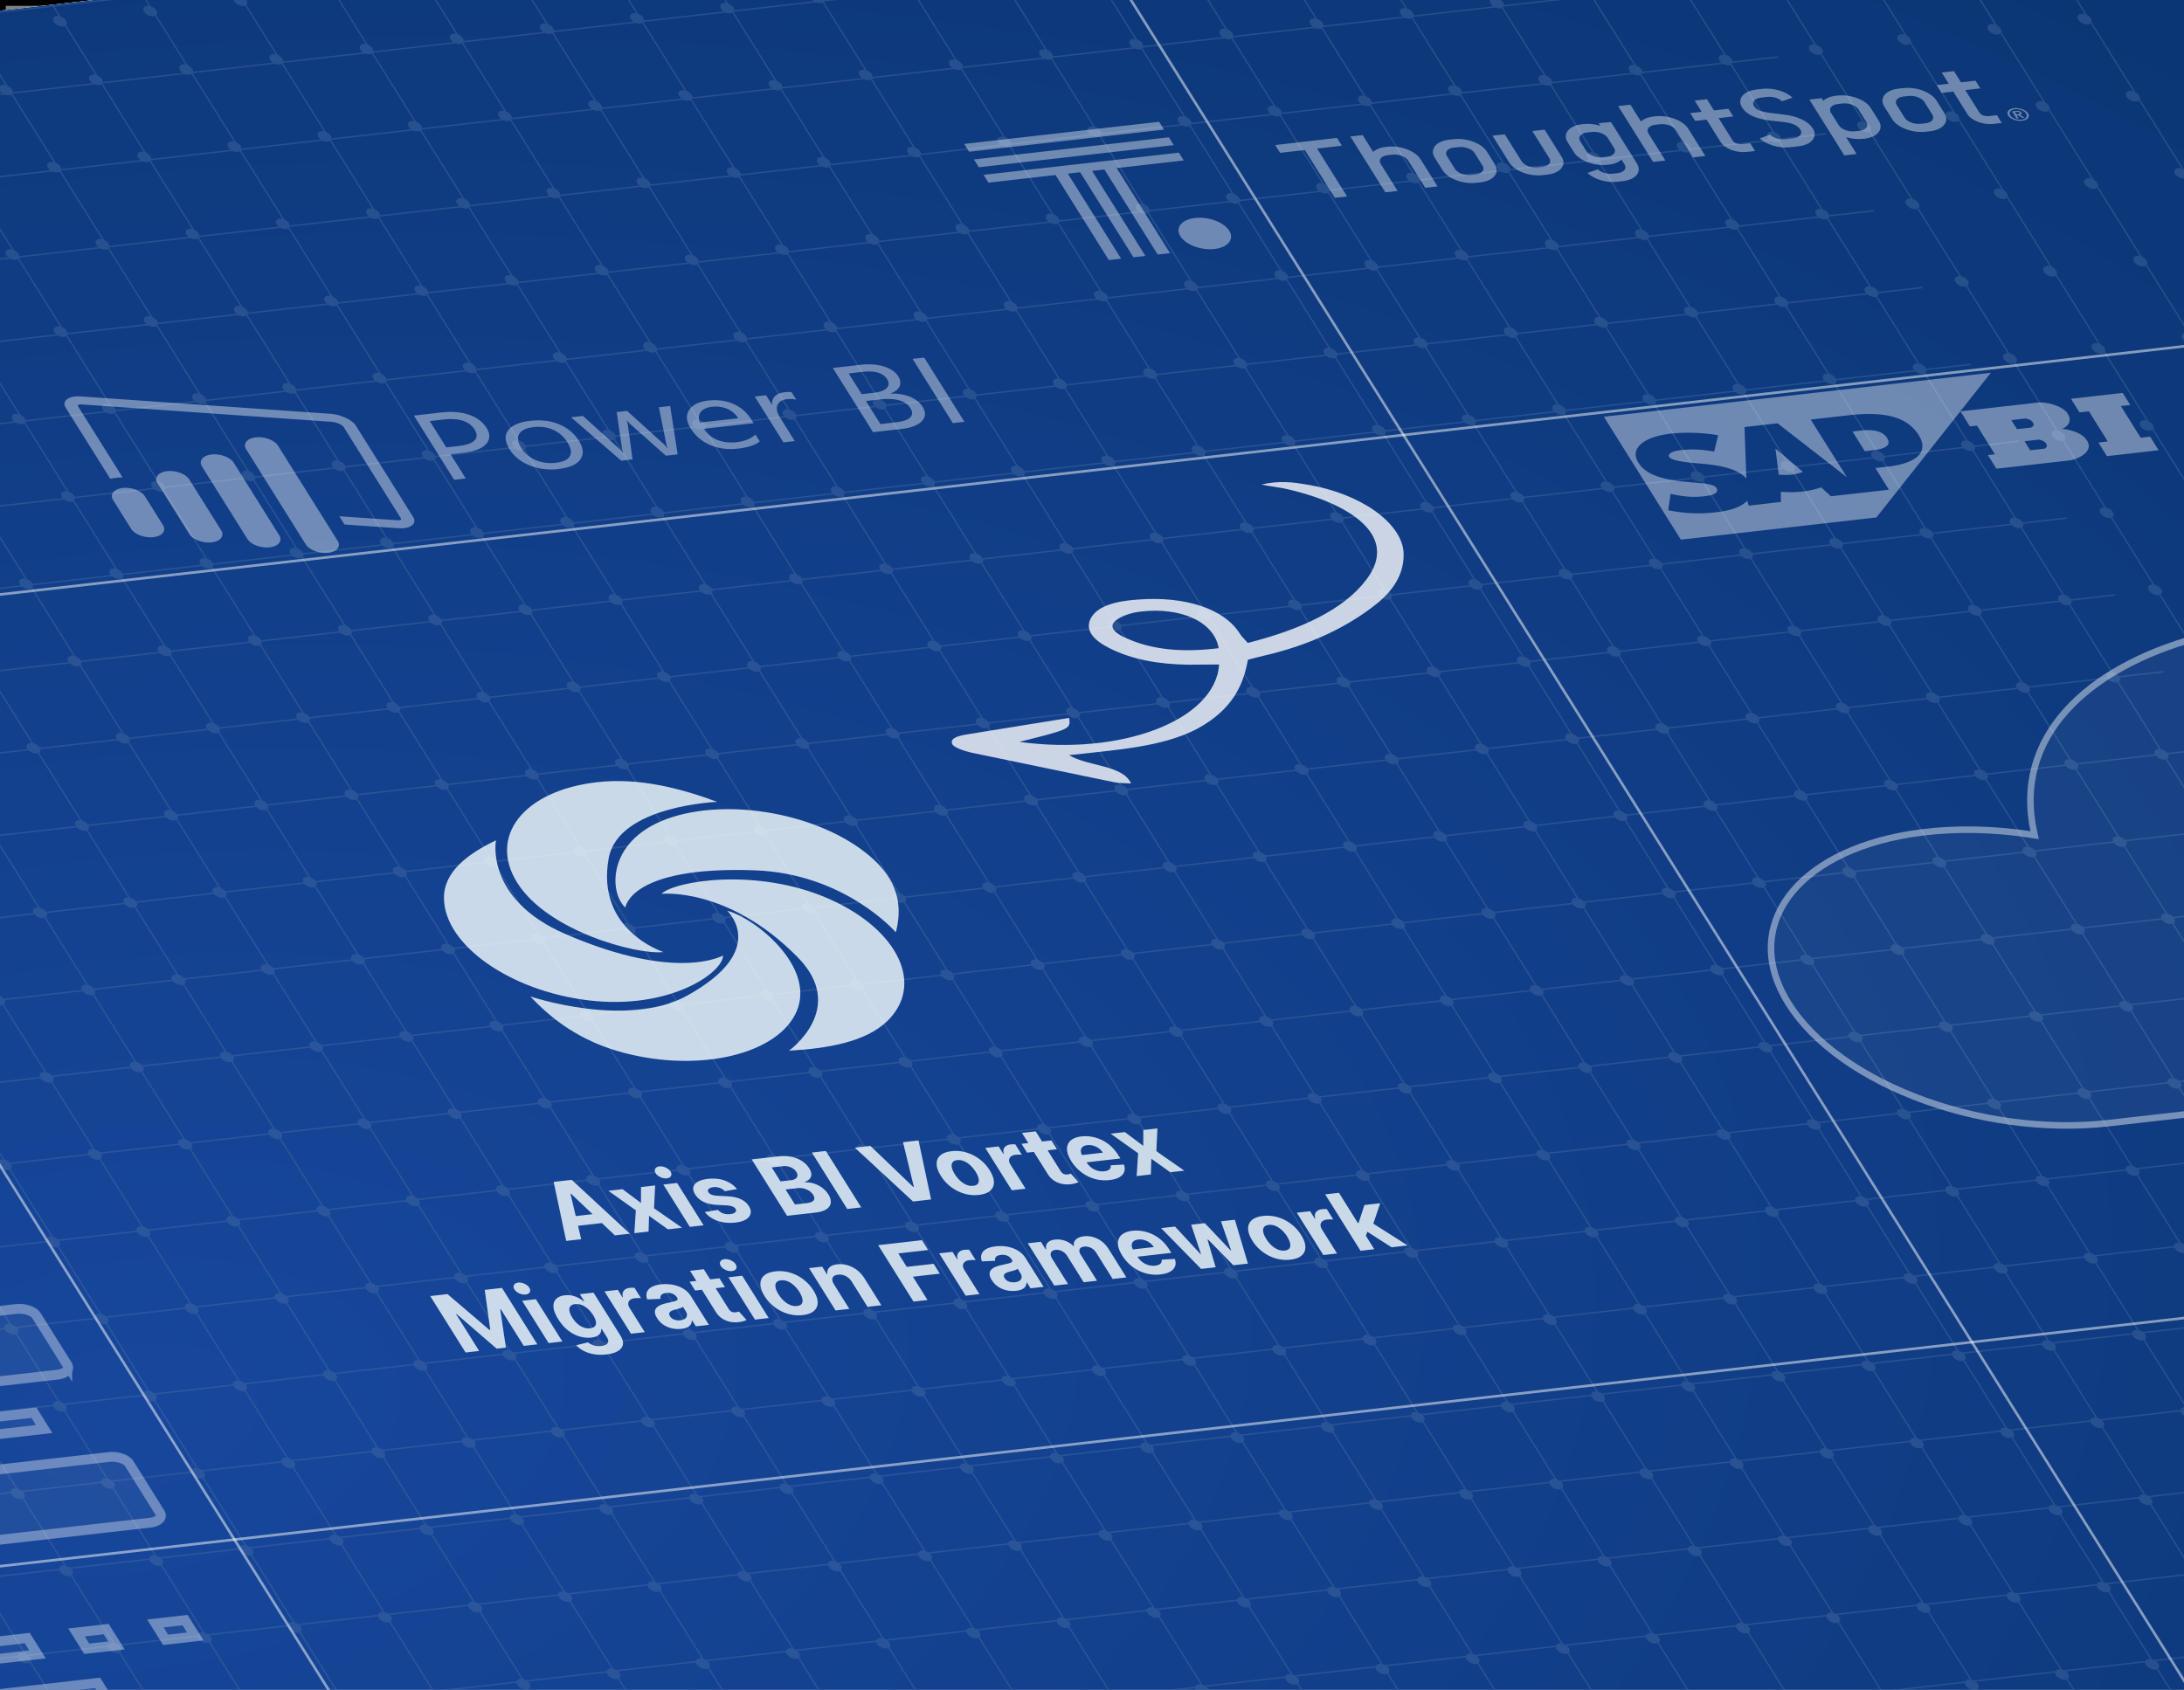 <svg xmlns="http://www.w3.org/2000/svg" xmlns:xlink="http://www.w3.org/1999/xlink" width="376" height="291" fill="none" xmlns:v="https://vecta.io/nano"><rect width="100%" height="100%" fill="#808080" stroke="none"/><style><![CDATA[.B{fill:#fff}.C{stroke:#fff}.D{fill-opacity:.07}.E{stroke-opacity:.49}.F{stroke-width:1.689}.G{fill-rule:evenodd}.H{stroke-opacity:.5}]]></style><g clip-path="url(#B)"><path stroke="#000" d="M.5.5h375v290H.5z"/><g clip-path="url(#C)"><g class="B"><path d="M-348.514 41.45l773.129-87.883L623.1 270.386l-773.129 87.883z"/><path d="M-903.58 104.544L409.106-44.671l287.617 459.092-1312.686 149.215z"/></g><path d="M371.347 797.792c537.227-61.067 817.603-358.199 626.23-663.661S215.563-369.454-321.665-308.387-1139.26 49.812-947.895 355.274-165.88 858.859 371.347 797.792z" fill="url(#A)"/><g opacity=".4"><g fill="#4b70a4"><use xlink:href="#D"/><use xlink:href="#E"/><use xlink:href="#F"/><use xlink:href="#G"/><path d="M88.766 233.246c.314.502.098.954-.489 1.021a1.83 1.83 0 0 1-1.618-.782c-.314-.501-.098-.954.489-1.021s1.309.288 1.618.782z"/><use xlink:href="#H"/><path d="M72.127 206.684c.314.502.098.955-.489 1.021s-1.309-.288-1.618-.781-.098-.955.489-1.022 1.309.289 1.618.782z"/><use xlink:href="#I"/><path d="M55.486 180.122c.314.501.098.954-.489 1.021s-1.309-.289-1.618-.782-.098-.955.489-1.021 1.309.288 1.618.782z"/><use xlink:href="#J"/><path d="M38.844 153.559c.314.502.098.955-.489 1.021s-1.309-.288-1.618-.781-.098-.955.489-1.022 1.309.289 1.618.782z"/><use xlink:href="#K"/><path d="M22.197 126.988c.314.502.098.955-.489 1.022s-1.309-.289-1.618-.782-.098-.955.489-1.021 1.309.288 1.618.781zm-8.317-13.277c.314.502.098.955-.489 1.021s-1.309-.288-1.618-.781-.098-.955.489-1.022 1.309.289 1.618.782zm-8.324-13.285c.314.501.098.954-.489 1.021s-1.309-.289-1.618-.782-.098-.954.489-1.021a1.83 1.83 0 0 1 1.618.782zm131.529 185.21c.582-.066.8-.523.488-1.021a1.84 1.84 0 0 0-1.618-.782c-.582.067-.801.524-.489 1.022a1.84 1.84 0 0 0 1.619.781zm-7.834-14.306c.315.502.088.956-.489 1.021s-1.309-.288-1.618-.782-.098-.954.489-1.021a1.83 1.83 0 0 1 1.618.782z"/><use xlink:href="#L"/><path d="M112.121 245.789c.582-.066.8-.524.489-1.021s-1.037-.848-1.619-.782-.801.523-.489 1.021 1.037.848 1.619.782zm-7.837-14.307c.315.502.088.956-.488 1.021s-1.305-.28-1.619-.781-.097-.955.489-1.022 1.309.289 1.618.782zm-8.805-12.256c.582-.066.801-.523.489-1.021s-1.037-.848-1.618-.782-.801.524-.489 1.022 1.037.847 1.618.781zm-7.833-14.306c.314.502.088.956-.489 1.021s-1.309-.288-1.618-.782-.097-.954.489-1.021 1.309.289 1.618.782zm-8.324-13.286c.314.502.088.956-.489 1.022a1.86 1.86 0 0 1-1.618-.782c-.309-.493-.098-.955.489-1.021s1.309.288 1.618.781zm-8.808-12.255c.582-.067.801-.524.489-1.022a1.84 1.84 0 0 0-1.619-.781c-.582.066-.801.523-.489 1.021s1.037.848 1.618.782zm-7.833-14.307c.314.502.088.956-.489 1.021s-1.304-.28-1.619-.781-.097-.955.489-1.022a1.83 1.83 0 0 1 1.618.782zm-8.318-13.277c.314.502.088.956-.489 1.021s-1.309-.288-1.618-.781-.097-.955.489-1.022 1.309.289 1.618.782z"/><use xlink:href="#M"/><use xlink:href="#N"/><path d="M37.716 125.224c.314.502.088.956-.489 1.022a1.86 1.86 0 0 1-1.619-.782c-.309-.493-.097-.955.489-1.021s1.309.288 1.618.781zm-8.807-12.256c.582-.066.801-.523.489-1.021a1.84 1.84 0 0 0-1.618-.781c-.582.066-.801.523-.489 1.021a1.84 1.84 0 0 0 1.619.781zm-7.834-14.306c.314.502.088.956-.489 1.021a1.86 1.86 0 0 1-1.619-.782c-.31-.494-.098-.954.489-1.021a1.83 1.83 0 0 1 1.618.782zm-8.318-13.277c.314.502.088.956-.489 1.021s-1.309-.288-1.618-.782-.098-.955.489-1.021 1.309.288 1.618.782z"/><use xlink:href="#O"/><path d="M144.778 269.565c.315.501.098.954-.488 1.021s-1.31-.289-1.619-.782-.097-.954.489-1.021a1.83 1.83 0 0 1 1.618.782zm-8.321-13.286c.315.502.098.955-.489 1.022s-1.309-.289-1.618-.782-.098-.955.489-1.022 1.309.289 1.618.782z"/><use xlink:href="#P"/><path d="M119.814 229.717c.314.502.097.955-.489 1.021s-1.304-.28-1.619-.781-.097-.955.489-1.022 1.31.289 1.619.782z"/><use xlink:href="#Q"/><path d="M103.175 203.155c.314.502.098.954-.489 1.021s-1.309-.288-1.618-.782-.098-.954.489-1.021 1.309.288 1.618.782z"/><use xlink:href="#R"/><path d="M86.533 176.592c.314.502.098.955-.489 1.022s-1.309-.289-1.618-.782-.098-.955.489-1.021 1.309.288 1.618.781zm-8.324-13.285c.314.502.098.954-.489 1.021a1.83 1.83 0 0 1-1.618-.782c-.314-.501-.098-.954.489-1.021a1.83 1.83 0 0 1 1.618.782zm-8.316-13.277c.314.502.098.955-.489 1.021s-1.309-.288-1.618-.781-.098-.955.489-1.022 1.309.289 1.618.782z"/><use xlink:href="#S"/><use xlink:href="#T"/><path d="M53.245 123.459c.314.502.098.955-.489 1.021s-1.309-.288-1.618-.781-.098-.955.489-1.022 1.309.289 1.618.782zM11.488 56.994c.314.502.098.955-.489 1.021s-1.309-.288-1.618-.782-.098-.955.489-1.021 1.309.288 1.618.782zm33.44 53.188c.314.502.098.955-.489 1.021s-1.309-.288-1.618-.781-.098-.955.489-1.022 1.309.289 1.618.782zM3.17 43.717c.314.502.098.955-.489 1.021s-1.309-.288-1.618-.782-.098-.955.489-1.021 1.309.288 1.618.782z"/><use xlink:href="#U"/><use xlink:href="#V"/><path d="M168.631 281.085c.314.501.098.954-.489 1.021s-1.309-.289-1.618-.782-.098-.954.489-1.021a1.84 1.84 0 0 1 1.618.782zm-8.323-13.286c.314.502.097.955-.489 1.022s-1.309-.289-1.618-.782-.098-.955.488-1.021 1.304.28 1.619.781z"/><use xlink:href="#W"/><path d="M143.667 241.237c.314.502.098.954-.489 1.021a1.84 1.84 0 0 1-1.618-.782c-.309-.494-.098-.954.489-1.021s1.309.289 1.618.782zm-8.323-13.285c.314.501.097.954-.489 1.021a1.83 1.83 0 0 1-1.618-.782c-.315-.502-.098-.954.488-1.021s1.31.288 1.619.782z"/><use xlink:href="#X"/><use xlink:href="#Y"/><path d="M110.379 188.104c.314.502.098.954-.489 1.021a1.84 1.84 0 0 1-1.618-.782c-.309-.494-.098-.954.489-1.021s1.309.289 1.618.782zm-8.316-13.277c.314.502.097.955-.489 1.021s-1.31-.288-1.619-.781-.098-.955.489-1.022 1.31.289 1.619.782zm-8.325-13.285c.314.501.098.954-.489 1.021a1.83 1.83 0 0 1-1.618-.782c-.314-.502-.098-.954.489-1.021a1.83 1.83 0 0 1 1.618.782zm-8.317-13.277c.314.502.098.954-.489 1.021a1.84 1.84 0 0 1-1.618-.782c-.309-.494-.098-.954.489-1.021s1.309.289 1.618.782zm-8.323-13.285c.314.501.098.954-.489 1.021s-1.309-.289-1.618-.782-.098-.955.489-1.021 1.309.288 1.618.782zM35.34 68.514c.314.502.098.955-.489 1.021s-1.309-.288-1.618-.782-.098-.955.489-1.021 1.309.288 1.618.782zm33.434 53.18c.314.502.098.955-.489 1.021s-1.309-.288-1.618-.781-.098-.955.489-1.022 1.309.289 1.618.782zM27.017 55.228c.314.502.098.955-.489 1.021s-1.309-.288-1.618-.782-.098-.955.489-1.021 1.309.288 1.618.782zm33.439 53.189c.314.502.098.954-.489 1.021a1.84 1.84 0 0 1-1.618-.782c-.309-.494-.098-.954.489-1.021s1.309.289 1.618.782zM18.698 41.951c.314.502.098.955-.489 1.021s-1.309-.288-1.618-.782-.098-.955.489-1.021 1.309.288 1.618.782zm33.436 53.181c.314.502.098.955-.489 1.021s-1.309-.288-1.618-.782-.098-.955.489-1.021a1.83 1.83 0 0 1 1.618.782zM10.376 28.666c.314.502.098.955-.489 1.021s-1.309-.288-1.618-.782-.098-.955.489-1.021a1.83 1.83 0 0 1 1.618.782zm33.44 53.189c.314.502.098.955-.489 1.021s-1.309-.288-1.618-.782-.098-.955.489-1.021 1.309.288 1.618.782z"/><use xlink:href="#Z"/><path d="M183.662 280.342c.582-.066.8-.523.489-1.021s-1.037-.848-1.619-.782-.801.523-.489 1.021 1.037.848 1.619.782zm-7.835-14.307c.315.502.098.955-.489 1.021s-1.309-.288-1.618-.781-.088-.956.489-1.021a1.84 1.84 0 0 1 1.618.781zm-8.321-13.285c.314.502.098.955-.489 1.022s-1.309-.289-1.618-.782-.088-.956.489-1.022a1.86 1.86 0 0 1 1.618.782zm-8.808-12.256c.582-.066.801-.523.489-1.021s-1.037-.848-1.619-.782-.8.524-.489 1.022 1.037.847 1.619.781zm-7.836-14.307c.315.502.098.955-.488 1.022a1.83 1.83 0 0 1-1.619-.782c-.315-.502-.087-.956.489-1.021a1.86 1.86 0 0 1 1.618.781z"/><use xlink:href="#a"/><use xlink:href="#b"/><use xlink:href="#c"/><use xlink:href="#d"/><path d="M109.257 159.777c.314.502.098.955-.489 1.021a1.83 1.83 0 0 1-1.618-.781c-.315-.502-.088-.956.489-1.022a1.84 1.84 0 0 1 1.618.782zm-8.316-13.276c.314.501.097.954-.489 1.021s-1.31-.289-1.619-.782-.088-.956.489-1.021 1.31.288 1.619.782z"/><use xlink:href="#e"/><use xlink:href="#f"/><use xlink:href="#g"/><path d="M42.537 53.464c.314.502.098.955-.489 1.021s-1.309-.288-1.618-.782-.088-.956.489-1.021 1.309.288 1.618.782z"/><use xlink:href="#h"/><path d="M33.729 41.209c.582-.066.801-.523.489-1.021s-1.037-.848-1.618-.782-.801.523-.489 1.021 1.036.848 1.618.782z"/><use xlink:href="#i"/><use xlink:href="#j"/><path d="M59.335 80.091c.314.502.098.955-.489 1.021s-1.309-.288-1.618-.782-.088-.956.489-1.021 1.309.288 1.618.782zM17.577 13.625c.314.502.098.955-.489 1.021s-1.309-.288-1.618-.782-.088-.956.489-1.021 1.309.288 1.618.782zM11.379 3.543c.314.502.098.955-.489 1.021s-1.309-.288-1.618-.782-.088-.956.489-1.021 1.309.288 1.618.782zm196.619 287.289c.315.502.098.955-.489 1.022s-1.309-.289-1.618-.782-.088-.956.489-1.021 1.309.288 1.618.781zm-8.318-13.276c.314.501.097.954-.489 1.021s-1.309-.289-1.618-.782-.088-.956.488-1.021a1.86 1.86 0 0 1 1.619.782zm-8.323-13.286c.314.502.097.955-.489 1.021s-1.31-.288-1.619-.781-.087-.956.489-1.022 1.304.28 1.619.782zm-8.323-13.285c.315.502.098.955-.488 1.021s-1.31-.288-1.619-.782-.088-.955.489-1.021a1.86 1.86 0 0 1 1.618.782zm-8.318-13.277c.314.502.098.954-.489 1.021a1.84 1.84 0 0 1-1.618-.782c-.309-.494-.088-.955.489-1.021a1.86 1.86 0 0 1 1.618.782zm-8.324-13.286c.314.502.097.955-.489 1.021s-1.304-.28-1.619-.781-.087-.956.489-1.022a1.86 1.86 0 0 1 1.619.782z"/><use xlink:href="#k"/><path d="M149.751 197.86c.314.502.098.955-.489 1.022s-1.309-.289-1.618-.782-.088-.956.489-1.021 1.309.288 1.618.781zm-8.323-13.285c.314.502.097.954-.489 1.021s-1.309-.288-1.618-.782-.088-.955.488-1.021a1.86 1.86 0 0 1 1.619.782z"/><use xlink:href="#l"/><path d="M124.785 158.012c.315.502.098.955-.489 1.021a1.83 1.83 0 0 1-1.618-.781c-.314-.502-.088-.956.489-1.022a1.84 1.84 0 0 1 1.618.782zm-8.317-13.277c.314.502.098.955-.489 1.022s-1.309-.289-1.618-.782-.088-.956.489-1.021 1.309.288 1.618.781zm-8.321-13.285c.314.502.097.955-.489 1.022s-1.31-.289-1.619-.782-.087-.956.489-1.021a1.86 1.86 0 0 1 1.619.781zM66.389 64.985c.314.502.098.955-.489 1.021s-1.309-.288-1.618-.782-.088-.956.489-1.021 1.309.288 1.618.782zm33.433 53.18c.315.502.098.954-.489 1.021a1.84 1.84 0 0 1-1.618-.782c-.309-.494-.088-.955.489-1.021a1.86 1.86 0 0 1 1.618.782zM58.066 51.699c.314.502.098.955-.489 1.021s-1.309-.288-1.618-.782-.088-.956.489-1.021 1.309.288 1.618.782z"/><use xlink:href="#m"/><path d="M49.747 38.422c.314.502.098.955-.489 1.021s-1.309-.288-1.618-.782-.088-.956.489-1.021 1.309.288 1.618.782zm33.435 53.18c.314.502.098.955-.489 1.021s-1.309-.288-1.618-.782-.088-.956.489-1.021 1.304.28 1.618.782zM41.424 25.137c.314.502.098.955-.489 1.021s-1.309-.288-1.618-.782-.088-.956.489-1.021 1.304.28 1.618.782zm33.439 53.189c.314.502.098.955-.489 1.021s-1.309-.288-1.618-.782-.088-.956.489-1.021a1.86 1.86 0 0 1 1.618.782zM33.106 11.86c.314.502.098.955-.489 1.021s-1.309-.288-1.618-.782-.088-.956.489-1.021 1.309.288 1.618.782zm-6.2-10.083c.314.502.098.955-.489 1.021s-1.309-.288-1.618-.782-.088-.956.489-1.021 1.309.288 1.618.782zm196.61 287.291c.314.502.097.955-.489 1.022s-1.309-.289-1.618-.782-.088-.956.488-1.021a1.86 1.86 0 0 1 1.619.781zm-8.318-13.277c.315.502.098.955-.488 1.022s-1.31-.289-1.619-.782-.088-.956.489-1.021 1.309.288 1.618.781zm-8.322-13.285c.314.502.098.955-.489 1.021s-1.309-.288-1.618-.781-.088-.956.489-1.022a1.84 1.84 0 0 1 1.618.782zm-8.324-13.285c.314.501.098.954-.489 1.021s-1.309-.289-1.618-.782-.088-.956.489-1.021 1.309.288 1.618.782zm-8.317-13.277c.315.501.098.954-.488 1.021s-1.31-.289-1.619-.782-.087-.955.489-1.021 1.309.288 1.618.782zm-8.325-13.286c.315.502.098.955-.489 1.022a1.83 1.83 0 0 1-1.618-.782c-.314-.502-.088-.956.489-1.021s1.309.288 1.618.781zm-8.318-13.277c.314.502.098.955-.489 1.022s-1.309-.289-1.618-.782-.088-.956.489-1.021 1.309.288 1.618.781zm-8.323-13.285c.314.502.097.955-.489 1.021s-1.31-.288-1.619-.781-.087-.956.489-1.022a1.86 1.86 0 0 1 1.619.782z"/><use xlink:href="#n"/><path d="M148.628 169.534c.314.502.098.954-.489 1.021a1.84 1.84 0 0 1-1.618-.782c-.309-.494-.088-.955.489-1.021s1.309.289 1.618.782zm-8.324-13.286c.314.502.097.955-.489 1.022a1.83 1.83 0 0 1-1.618-.782c-.315-.502-.088-.956.488-1.021s1.305.28 1.619.781zm-8.317-13.276c.315.501.098.954-.488 1.021s-1.31-.289-1.619-.782-.087-.956.489-1.021 1.309.288 1.618.782zm-8.321-13.286c.315.502.098.955-.489 1.021s-1.309-.288-1.618-.781-.088-.956.489-1.021 1.309.288 1.618.781z"/><use xlink:href="#o"/><path d="M115.342 116.401c.314.501.098.954-.489 1.021a1.84 1.84 0 0 1-1.618-.782c-.309-.494-.088-.955.489-1.021s1.309.288 1.618.782zM73.584 49.935c.314.502.098.955-.489 1.021s-1.309-.288-1.618-.782-.088-.956.489-1.021 1.309.288 1.618.782zm33.439 53.189c.314.501.097.954-.489 1.021s-1.31-.289-1.619-.782-.087-.956.489-1.021a1.86 1.86 0 0 1 1.619.782zM65.265 36.658c.314.502.098.955-.489 1.021s-1.309-.288-1.618-.782-.088-.956.489-1.021 1.309.288 1.618.782zm33.436 53.18c.314.502.098.955-.489 1.021s-1.309-.288-1.618-.782-.088-.956.489-1.021 1.304.28 1.618.782zM56.943 23.373c.314.502.098.955-.489 1.021s-1.309-.289-1.618-.782-.088-.956.489-1.021 1.304.28 1.618.782zm33.44 53.189c.314.502.098.955-.489 1.021s-1.309-.288-1.618-.782-.088-.956.489-1.021 1.309.288 1.618.782zM48.624 10.096c.314.502.098.955-.489 1.021s-1.309-.289-1.618-.782-.088-.956.489-1.021 1.309.288 1.618.782zM42.425.013c.314.502.098.955-.489 1.021S40.627.746 40.318.253s-.088-.956.489-1.021 1.309.288 1.618.782zm196.62 287.29c.314.502.088.956-.489 1.021s-1.309-.288-1.618-.781-.098-.955.489-1.022 1.309.289 1.618.782z"/><use xlink:href="#p"/><path d="M222.403 260.741c.315.502.088.956-.488 1.021s-1.31-.288-1.619-.782-.097-.954.489-1.021 1.304.28 1.618.782z"/><use xlink:href="#q"/><path d="M205.763 234.178c.314.502.088.956-.489 1.022a1.86 1.86 0 0 1-1.618-.782c-.309-.493-.098-.955.488-1.021s1.31.288 1.619.781zm-8.323-13.285c.314.502.087.956-.489 1.021a1.85 1.85 0 0 1-1.619-.781c-.315-.501-.097-.955.489-1.022s1.31.289 1.619.782zm-8.318-13.277c.315.502.088.956-.489 1.021s-1.309-.288-1.618-.781-.098-.955.489-1.021 1.309.288 1.618.781z"/><use xlink:href="#r"/><use xlink:href="#s"/><path d="M164.158 167.769c.315.501.088.955-.488 1.021a1.86 1.86 0 0 1-1.619-.782c-.309-.493-.097-.954.489-1.021s1.309.288 1.618.782zm-8.323-13.286c.314.502.088.956-.489 1.021a1.84 1.84 0 0 1-1.618-.781c-.314-.502-.098-.955.489-1.021a1.83 1.83 0 0 1 1.618.781zm-8.318-13.277c.314.502.087.956-.489 1.022a1.86 1.86 0 0 1-1.619-.782c-.31-.493-.097-.955.489-1.021s1.31.288 1.619.781zm-8.323-13.285c.315.502.088.956-.488 1.021a1.86 1.86 0 0 1-1.619-.781c-.309-.493-.097-.955.489-1.022s1.309.289 1.618.782zM97.436 61.456c.314.502.088.956-.489 1.021s-1.309-.288-1.618-.782-.098-.955.489-1.021 1.309.288 1.618.782z"/><use xlink:href="#t"/><path d="M89.113 48.17c.314.502.088.956-.489 1.021s-1.309-.288-1.618-.782-.098-.955.489-1.021 1.309.288 1.618.782zm33.439 53.188c.314.502.088.956-.489 1.022a1.86 1.86 0 0 1-1.618-.782c-.309-.493-.098-.955.489-1.021s1.309.288 1.618.781z"/><use xlink:href="#u"/><path d="M114.23 88.073c.314.502.087.956-.489 1.021a1.86 1.86 0 0 1-1.619-.782c-.309-.494-.097-.955.489-1.021a1.83 1.83 0 0 1 1.619.782zM72.473 21.608c.314.502.088.956-.489 1.021s-1.309-.288-1.618-.782-.098-.955.489-1.021a1.83 1.83 0 0 1 1.618.782z"/><use xlink:href="#v"/><path d="M64.154 8.331c.314.502.088.956-.489 1.021s-1.309-.288-1.618-.782-.098-.955.489-1.021 1.309.288 1.618.782zm190.421 277.207c.315.502.088.956-.489 1.021s-1.309-.288-1.618-.781-.098-.955.489-1.022 1.309.289 1.618.782zm-8.319-13.277c.314.502.088.956-.489 1.021s-1.309-.288-1.618-.781-.098-.955.489-1.022 1.309.289 1.618.782zm-8.322-13.285c.314.502.087.955-.489 1.021s-1.309-.288-1.619-.782-.097-.954.489-1.021a1.83 1.83 0 0 1 1.619.782zm-8.322-13.286c.315.502.088.956-.488 1.022a1.86 1.86 0 0 1-1.619-.782c-.309-.493-.097-.955.489-1.021s1.309.288 1.618.781zm-8.32-13.277c.314.502.088.956-.489 1.022a1.86 1.86 0 0 1-1.618-.782c-.309-.493-.098-.955.489-1.021s1.309.288 1.618.781zm-8.323-13.285c.314.502.088.956-.489 1.021s-1.304-.28-1.618-.782-.098-.954.488-1.021 1.31.289 1.619.782z"/><use xlink:href="#w"/><path d="M196.329 192.566c.315.501.088.955-.489 1.021a1.86 1.86 0 0 1-1.618-.782c-.309-.493-.098-.954.489-1.021a1.84 1.84 0 0 1 1.618.782zm-8.325-13.286c.314.502.088.956-.489 1.022a1.86 1.86 0 0 1-1.618-.782c-.309-.493-.098-.955.489-1.021s1.309.288 1.618.781zm-8.316-13.277c.314.502.087.956-.489 1.022a1.86 1.86 0 0 1-1.619-.782c-.309-.493-.097-.955.489-1.021s1.31.288 1.619.781zm-8.325-13.285c.315.502.088.956-.488 1.021a1.85 1.85 0 0 1-1.619-.781c-.315-.501-.097-.955.489-1.022a1.83 1.83 0 0 1 1.618.782zm-8.316-13.277c.314.502.088.956-.489 1.021s-1.309-.288-1.618-.781-.098-.955.489-1.022 1.309.289 1.618.782z"/><use xlink:href="#x"/><path d="M112.964 59.69c.314.502.088.956-.489 1.021s-1.309-.288-1.618-.782-.098-.955.489-1.021 1.309.288 1.618.782zm33.436 53.18c.314.502.087.956-.489 1.022a1.86 1.86 0 0 1-1.619-.782c-.309-.493-.097-.955.489-1.021s1.31.288 1.619.781zm-41.758-66.465c.314.502.087.956-.489 1.021a1.86 1.86 0 0 1-1.619-.782c-.309-.493-.097-.955.489-1.021s1.31.288 1.619.782zm33.438 53.188c.315.502.088.956-.489 1.021s-1.309-.288-1.618-.781-.098-.955.489-1.021 1.309.288 1.618.782zM96.323 33.128c.314.502.088.956-.489 1.021s-1.309-.288-1.618-.782-.098-.954.489-1.021a1.84 1.84 0 0 1 1.618.782zm33.436 53.18c.314.502.088.956-.489 1.021s-1.309-.288-1.618-.782-.098-.954.489-1.021a1.83 1.83 0 0 1 1.618.782zM88.001 19.843c.314.502.088.956-.489 1.021a1.86 1.86 0 0 1-1.618-.782c-.309-.493-.098-.955.489-1.021a1.83 1.83 0 0 1 1.618.782z"/><use xlink:href="#y"/><path d="M79.684 6.566c.314.502.088.956-.489 1.021s-1.309-.288-1.618-.782-.098-.955.489-1.021 1.309.288 1.618.782z"/><use xlink:href="#z"/><path d="M261.288 271.518c.582-.066.8-.523.489-1.021s-1.037-.848-1.619-.782-.801.524-.489 1.022 1.037.847 1.619.781zm-7.836-14.307c.315.502.098.955-.489 1.022s-1.309-.289-1.618-.782-.098-.955.489-1.021a1.83 1.83 0 0 1 1.618.781zm-8.322-13.285c.314.502.098.955-.489 1.022s-1.309-.289-1.618-.782-.098-.955.489-1.021 1.309.288 1.618.781zm-8.806-12.256c.582-.066.801-.523.489-1.021s-1.037-.848-1.619-.782-.801.524-.489 1.022a1.84 1.84 0 0 0 1.619.781zm-7.836-14.306c.315.502.098.954-.488 1.021a1.83 1.83 0 0 1-1.619-.782c-.314-.502-.097-.954.489-1.021s1.309.288 1.618.782zm-8.808-12.256c.582-.066.801-.523.489-1.021s-1.036-.848-1.618-.782-.801.524-.489 1.021 1.036.848 1.618.782z"/><use xlink:href="#AA"/><use xlink:href="#AB"/><use xlink:href="#AC"/><path d="M186.882 150.954c.314.501.098.954-.489 1.021a1.83 1.83 0 0 1-1.618-.782c-.315-.502-.098-.955.489-1.021a1.83 1.83 0 0 1 1.618.782zm-8.316-13.277c.314.502.097.954-.489 1.021s-1.31-.288-1.619-.782-.097-.954.489-1.021 1.31.289 1.619.782zm-8.323-13.285c.315.502.098.954-.489 1.021a1.84 1.84 0 0 1-1.618-.782c-.309-.494-.098-.954.489-1.021a1.84 1.84 0 0 1 1.618.782z"/><use xlink:href="#AD"/><path d="M161.918 111.106c.314.502.098.955-.489 1.022s-1.309-.289-1.618-.782-.098-.955.489-1.021 1.309.288 1.618.781z"/><use xlink:href="#AE"/><path d="M153.113 98.85c.582-.066.801-.523.489-1.021s-1.037-.848-1.619-.782-.8.523-.489 1.021 1.037.848 1.619.782zm-41.759-66.465c.582-.066.801-.523.489-1.021s-1.037-.848-1.618-.782-.801.523-.489 1.021 1.036.848 1.618.782z"/><use xlink:href="#AF"/><use xlink:href="#AG"/><path d="M136.959 71.267c.314.502.098.955-.489 1.021s-1.309-.288-1.618-.782-.098-.955.489-1.021 1.309.288 1.618.782zM95.202 4.802c.314.502.098.955-.489 1.021s-1.309-.288-1.618-.782-.098-.955.489-1.021 1.309.288 1.618.782zm190.419 277.207c.315.501.098.954-.489 1.021s-1.309-.289-1.618-.782-.098-.954.489-1.021a1.84 1.84 0 0 1 1.618.782zm-8.316-13.277c.314.502.097.954-.489 1.021s-1.309-.288-1.618-.782-.098-.954.488-1.021 1.31.289 1.619.782zm-8.324-13.286c.314.502.097.955-.489 1.022s-1.31-.289-1.619-.782-.097-.955.489-1.021 1.304.28 1.619.781z"/><use xlink:href="#AH"/><path d="M252.34 228.884c.314.502.098.955-.489 1.021s-1.309-.288-1.618-.781-.098-.955.489-1.022 1.309.289 1.618.782z"/><use xlink:href="#AI"/><path d="M235.697 202.322c.315.502.098.955-.488 1.021s-1.31-.288-1.619-.782-.097-.954.489-1.021 1.309.289 1.618.782zm-8.322-13.285c.315.501.098.954-.489 1.021a1.84 1.84 0 0 1-1.618-.782c-.309-.494-.098-.954.489-1.021a1.84 1.84 0 0 1 1.618.782zm-8.323-13.286c.314.502.098.955-.489 1.021s-1.309-.288-1.618-.781-.098-.955.489-1.021 1.309.288 1.618.781zm-8.318-13.277c.314.502.097.955-.489 1.021s-1.31-.288-1.619-.781-.097-.955.489-1.022 1.31.289 1.619.782zm-8.323-13.285c.315.501.098.954-.489 1.021a1.83 1.83 0 0 1-1.618-.782c-.314-.502-.098-.954.489-1.021a1.83 1.83 0 0 1 1.618.782zm-8.317-13.277c.314.502.097.954-.489 1.021s-1.309-.288-1.618-.782-.098-.954.488-1.021 1.31.289 1.619.782zm-8.323-13.285c.314.501.097.954-.489 1.021s-1.31-.289-1.619-.782-.097-.954.489-1.021 1.31.288 1.619.782z"/><use xlink:href="#AJ"/><path d="M177.445 109.341c.315.502.098.955-.488 1.021s-1.31-.288-1.619-.781-.097-.955.489-1.022 1.309.289 1.618.782zM135.69 42.876c.314.502.097.955-.489 1.021s-1.31-.288-1.619-.782-.097-.955.489-1.021 1.31.288 1.619.782zm33.438 53.188c.314.502.098.955-.489 1.021s-1.309-.288-1.618-.782-.098-.955.489-1.021 1.309.288 1.618.782z"/><use xlink:href="#AK"/><path d="M160.805 82.778c.314.502.097.955-.489 1.021s-1.309-.288-1.618-.782-.098-.954.488-1.021a1.83 1.83 0 0 1 1.619.782zm-41.757-66.465c.314.502.098.955-.489 1.021s-1.309-.288-1.618-.782-.098-.955.489-1.021a1.83 1.83 0 0 1 1.618.782z"/><use xlink:href="#AL"/><path d="M110.731 3.037c.314.502.097.955-.489 1.021s-1.31-.288-1.619-.782-.097-.955.489-1.021 1.31.288 1.619.782zm190.41 277.208c.314.501.097.954-.489 1.021s-1.309-.289-1.618-.782-.098-.955.488-1.021 1.31.288 1.619.782zm-8.319-13.277c.315.502.098.954-.488 1.021s-1.31-.288-1.619-.782-.097-.954.489-1.021 1.309.288 1.618.782zm-8.323-13.286c.315.502.098.955-.489 1.021s-1.309-.288-1.618-.781-.098-.955.489-1.022a1.83 1.83 0 0 1 1.618.782zm-8.322-13.285c.314.502.098.954-.489 1.021a1.84 1.84 0 0 1-1.618-.782c-.309-.494-.098-.954.489-1.021s1.309.289 1.618.782zm-8.317-13.277c.314.502.097.955-.489 1.021s-1.31-.288-1.619-.782-.097-.954.489-1.021 1.309.289 1.619.782zm-8.326-13.285c.315.501.098.954-.489 1.021a1.83 1.83 0 0 1-1.618-.782c-.314-.502-.098-.954.489-1.021a1.84 1.84 0 0 1 1.618.782zm-8.318-13.277c.314.501.098.954-.489 1.021s-1.309-.289-1.618-.782-.098-.954.489-1.021a1.84 1.84 0 0 1 1.618.782zm-8.322-13.286c.314.502.097.955-.489 1.022s-1.31-.289-1.619-.782-.097-.955.489-1.021 1.31.288 1.619.781z"/><use xlink:href="#AM"/><path d="M226.252 160.71c.314.502.098.955-.489 1.021s-1.309-.288-1.618-.781-.098-.955.489-1.022 1.309.289 1.618.782zm-8.323-13.286c.314.502.097.955-.489 1.022a1.83 1.83 0 0 1-1.618-.782c-.315-.502-.098-.955.488-1.021a1.83 1.83 0 0 1 1.619.781zm-8.318-13.276c.315.501.098.954-.488 1.021s-1.31-.289-1.619-.782-.097-.955.489-1.021a1.84 1.84 0 0 1 1.618.782zm-8.322-13.286c.315.502.098.955-.489 1.022s-1.309-.289-1.618-.782-.098-.955.489-1.021 1.309.288 1.618.781zM159.53 54.397c.315.502.098.954-.488 1.021s-1.31-.288-1.619-.782-.097-.955.489-1.021 1.309.288 1.618.782zm33.437 53.18c.314.502.098.954-.489 1.021a1.84 1.84 0 0 1-1.618-.782c-.309-.494-.098-.954.489-1.021s1.309.289 1.618.782zm-41.759-66.466c.315.502.098.955-.489 1.021s-1.309-.288-1.618-.782-.098-.955.489-1.021 1.309.288 1.618.782zM184.647 94.3c.314.502.097.955-.489 1.021s-1.31-.288-1.619-.782-.097-.955.489-1.021 1.31.288 1.619.782zM142.89 27.834c.314.502.097.955-.489 1.021s-1.309-.288-1.618-.782-.098-.955.488-1.021 1.31.288 1.619.782zm33.434 53.181c.315.502.098.955-.488 1.021s-1.31-.288-1.619-.782-.097-.954.489-1.021a1.83 1.83 0 0 1 1.618.782zm-41.758-66.466c.314.502.097.955-.489 1.021s-1.31-.288-1.619-.782-.097-.955.489-1.021 1.304.28 1.619.782zm33.441 53.189c.314.502.098.955-.489 1.021s-1.309-.288-1.618-.782-.098-.955.489-1.021 1.309.288 1.618.782zM126.248 1.272c.315.502.098.955-.489 1.021s-1.309-.288-1.618-.782-.098-.955.489-1.021 1.309.288 1.618.782z"/><use xlink:href="#AN"/><path d="M316.67 278.479c.314.502.098.955-.489 1.022s-1.309-.289-1.618-.782-.098-.955.489-1.021 1.309.288 1.618.781zm-8.318-13.277c.314.502.097.955-.489 1.022s-1.31-.289-1.619-.782-.097-.955.489-1.021 1.31.288 1.619.781zm-8.323-13.285c.315.502.098.955-.488 1.021s-1.31-.288-1.619-.781-.097-.955.489-1.022a1.83 1.83 0 0 1 1.618.782zm-8.323-13.285c.315.501.098.954-.489 1.021s-1.309-.289-1.618-.782-.098-.954.489-1.021a1.84 1.84 0 0 1 1.618.782zm-8.319-13.277c.314.501.097.954-.489 1.021s-1.309-.288-1.618-.782-.098-.954.488-1.021 1.31.288 1.619.782zm-8.323-13.286c.314.502.097.955-.489 1.022a1.83 1.83 0 0 1-1.619-.782c-.315-.502-.097-.955.489-1.021s1.31.288 1.619.781zm-8.318-13.277c.315.502.098.955-.489 1.022s-1.309-.289-1.618-.782-.098-.955.489-1.021 1.309.288 1.618.781zm-8.324-13.285c.314.502.098.955-.489 1.021s-1.309-.288-1.618-.781-.098-.955.489-1.022 1.309.289 1.618.782zm-8.322-13.285c.314.501.097.954-.489 1.021s-1.309-.289-1.618-.782-.098-.954.488-1.021 1.31.288 1.619.782zm-8.318-13.277c.315.501.098.954-.488 1.021s-1.31-.288-1.619-.782-.097-.954.489-1.021 1.309.288 1.618.782zm-8.323-13.286c.314.502.098.955-.489 1.022a1.83 1.83 0 0 1-1.618-.782c-.314-.502-.098-.955.489-1.021a1.83 1.83 0 0 1 1.618.781zm-8.317-13.277c.314.502.097.955-.489 1.022s-1.309-.289-1.619-.782-.097-.955.489-1.021 1.31.288 1.619.781zm-8.323-13.285c.315.502.098.955-.488 1.022s-1.31-.289-1.619-.782-.097-.955.489-1.021 1.309.288 1.618.781zM175.06 52.632c.314.502.097.955-.489 1.021s-1.31-.288-1.619-.782-.097-.955.489-1.021 1.31.288 1.619.782zm33.434 53.18c.315.501.098.954-.489 1.021s-1.309-.289-1.618-.782-.098-.954.489-1.021a1.84 1.84 0 0 1 1.618.782zm-41.757-66.466c.315.502.098.955-.488 1.021s-1.31-.288-1.619-.782-.097-.955.489-1.021 1.309.288 1.618.782zm33.44 53.189c.314.502.098.955-.489 1.021s-1.309-.288-1.618-.782-.098-.955.489-1.021 1.309.288 1.618.782zm-41.758-66.466c.314.502.098.954-.489 1.021a1.84 1.84 0 0 1-1.618-.782c-.309-.494-.098-.955.489-1.021s1.309.289 1.618.782z"/><use xlink:href="#AO"/><use xlink:href="#AP"/><path d="M183.536 65.973c.315.502.098.954-.489 1.021a1.84 1.84 0 0 1-1.618-.782c-.309-.494-.098-.955.489-1.021s1.309.288 1.618.782zM141.779-.493c.315.502.098.955-.488 1.021s-1.31-.288-1.619-.782-.097-.955.489-1.021 1.309.288 1.618.782zm198.744 290.492c.314.502.097.955-.489 1.022s-1.31-.289-1.619-.782-.097-.955.489-1.021 1.31.288 1.619.781zm-8.325-13.285c.315.502.098.955-.488 1.021s-1.31-.288-1.619-.781-.097-.955.489-1.022 1.309.289 1.618.782zm-8.318-13.277c.314.502.098.955-.489 1.022s-1.309-.289-1.618-.782-.098-.955.489-1.021 1.309.288 1.618.781zm-8.322-13.285c.314.502.097.955-.489 1.021a1.84 1.84 0 0 1-1.618-.782c-.31-.493-.098-.954.488-1.021a1.83 1.83 0 0 1 1.619.782zm-8.323-13.286c.315.502.098.955-.488 1.022s-1.31-.289-1.619-.782-.097-.955.489-1.021 1.309.288 1.618.781zm-8.319-13.276c.315.501.098.954-.489 1.021s-1.309-.289-1.618-.782-.098-.954.489-1.021a1.84 1.84 0 0 1 1.618.782zm-8.323-13.286c.314.502.098.955-.489 1.021a1.83 1.83 0 0 1-1.618-.781c-.314-.502-.098-.955.489-1.021s1.309.288 1.618.781zm-8.318-13.277c.314.502.097.955-.489 1.022s-1.31-.289-1.619-.782-.097-.955.489-1.021 1.31.288 1.619.781zm-8.323-13.285c.315.502.098.955-.489 1.021s-1.309-.288-1.618-.781-.098-.955.489-1.022 1.309.289 1.618.782zm-8.323-13.285c.314.501.098.954-.489 1.021s-1.309-.289-1.618-.782-.098-.954.489-1.021a1.84 1.84 0 0 1 1.618.782zm-8.318-13.277c.314.501.097.954-.489 1.021s-1.309-.289-1.619-.782-.097-.954.489-1.021 1.31.288 1.619.782zm-8.325-13.286c.315.502.098.955-.488 1.022a1.83 1.83 0 0 1-1.619-.782c-.315-.502-.097-.955.489-1.021a1.83 1.83 0 0 1 1.618.781zm-8.316-13.277c.314.502.098.955-.489 1.022s-1.309-.289-1.618-.782-.098-.955.489-1.021 1.309.288 1.618.781zm-8.322-13.285c.314.502.097.955-.489 1.021s-1.309-.288-1.618-.781-.098-.955.488-1.022 1.31.289 1.619.782zM190.59 50.867c.314.502.098.955-.489 1.021s-1.309-.288-1.618-.782-.098-.955.489-1.021 1.309.288 1.618.782zm33.434 53.179c.314.502.097.955-.489 1.022s-1.31-.289-1.619-.782-.097-.955.489-1.021 1.31.288 1.619.781zm-41.757-66.465c.314.502.097.954-.489 1.021s-1.309-.288-1.619-.782-.097-.955.489-1.021 1.31.288 1.619.782zm33.437 53.188c.315.502.098.955-.489 1.021s-1.309-.288-1.618-.782-.098-.955.489-1.021 1.309.288 1.618.782z"/><use xlink:href="#AQ"/><path d="M207.383 77.484c.314.502.098.955-.489 1.021s-1.309-.288-1.618-.782-.098-.955.489-1.021a1.83 1.83 0 0 1 1.618.782z"/><use xlink:href="#AR"/><path d="M199.066 64.207c.314.502.097.955-.489 1.021s-1.31-.288-1.619-.782-.097-.955.489-1.021 1.31.288 1.619.782zm156.975 224.028c.315.502.088.956-.489 1.022a1.86 1.86 0 0 1-1.618-.782c-.309-.493-.098-.955.489-1.021s1.309.288 1.618.781zm-8.324-13.285c.314.502.088.956-.489 1.021s-1.309-.288-1.618-.782-.098-.954.489-1.021 1.309.289 1.618.782zm-8.805-12.256c.582-.066.8-.523.489-1.021s-1.037-.848-1.619-.782-.801.524-.489 1.022a1.84 1.84 0 0 0 1.619.781zm-7.835-14.306c.315.501.088.955-.489 1.021a1.86 1.86 0 0 1-1.618-.782c-.309-.493-.098-.954.489-1.021a1.83 1.83 0 0 1 1.618.782zm-8.324-13.285c.314.501.088.955-.489 1.021a1.86 1.86 0 0 1-1.618-.782c-.309-.493-.098-.955.489-1.021s1.309.288 1.618.782zm-8.805-12.256c.582-.066.801-.524.489-1.022s-1.037-.847-1.619-.781-.8.523-.489 1.021 1.037.848 1.619.782zm-7.836-14.307c.315.502.088.956-.488 1.021s-1.304-.28-1.619-.782-.097-.954.489-1.021 1.309.289 1.618.782zm-8.806-12.256c.582-.066.801-.523.489-1.021s-1.036-.848-1.618-.782-.801.524-.489 1.022 1.036.847 1.618.781zm-7.834-14.306c.314.502.087.956-.489 1.021a1.86 1.86 0 0 1-1.618-.781c-.309-.493-.098-.955.488-1.022s1.31.289 1.619.782zm-8.323-13.285c.314.501.087.955-.489 1.021a1.86 1.86 0 0 1-1.619-.782c-.309-.493-.097-.955.489-1.021s1.31.288 1.619.782zm-8.809-12.256c.582-.067.801-.524.489-1.022a1.84 1.84 0 0 0-1.618-.781c-.582.066-.801.523-.489 1.021s1.037.848 1.618.782zm-7.833-14.307c.314.502.088.956-.489 1.021s-1.304-.28-1.618-.782-.098-.954.489-1.021a1.83 1.83 0 0 1 1.618.782zm-8.317-13.277c.314.502.087.956-.489 1.021a1.86 1.86 0 0 1-1.619-.781c-.309-.493-.097-.955.489-1.022s1.31.289 1.619.782zm-8.323-13.285c.315.502.088.956-.489 1.021s-1.309-.288-1.618-.782-.098-.954.489-1.021 1.309.289 1.618.782zm-41.758-66.465c.314.502.087.956-.489 1.021a1.86 1.86 0 0 1-1.619-.782c-.309-.494-.097-.955.489-1.021s1.31.288 1.619.782zm33.433 53.179c.314.502.088.956-.489 1.022a1.86 1.86 0 0 1-1.618-.782c-.309-.493-.098-.955.489-1.021s1.309.288 1.618.781zm-41.756-66.465c.315.502.088.956-.489 1.021s-1.309-.288-1.618-.782-.098-.955.489-1.021 1.309.288 1.618.782zm32.95 54.21c.582-.066.801-.523.489-1.021s-1.037-.848-1.619-.782-.8.523-.488 1.021a1.84 1.84 0 0 0 1.618.782zm-41.758-66.466c.582-.066.801-.523.489-1.021s-1.037-.848-1.618-.782-.801.523-.489 1.021 1.036.848 1.618.782zm33.924 52.159c.315.502.088.956-.488 1.021s-1.31-.289-1.619-.782-.097-.955.489-1.021a1.83 1.83 0 0 1 1.618.782zM181.146 9.254c.314.502.087.956-.489 1.021s-1.31-.289-1.619-.782-.097-.955.489-1.021a1.83 1.83 0 0 1 1.619.782zm33.438 53.189c.314.502.088.956-.489 1.021s-1.309-.288-1.618-.782-.098-.955.489-1.021 1.309.288 1.618.782zM371.569 286.47c.315.502.098.955-.488 1.021s-1.31-.288-1.619-.781-.097-.955.489-1.021 1.309.288 1.618.781zm-8.324-13.285c.315.502.098.954-.489 1.021a1.84 1.84 0 0 1-1.618-.782c-.309-.494-.098-.954.489-1.021s1.309.289 1.618.782zm-8.316-13.277c.314.502.097.955-.489 1.021s-1.309-.288-1.618-.781-.098-.955.488-1.022 1.31.289 1.619.782zm-8.324-13.285c.314.501.097.954-.489 1.021s-1.31-.289-1.619-.782-.097-.954.489-1.021a1.83 1.83 0 0 1 1.619.782zm-8.324-13.286c.315.502.098.955-.488 1.022s-1.31-.289-1.619-.782-.097-.955.489-1.021 1.309.288 1.618.781zm-8.316-13.277c.314.502.098.955-.489 1.022s-1.309-.289-1.618-.782-.098-.955.489-1.021 1.309.288 1.618.781zm-8.325-13.285c.314.501.097.954-.489 1.021a1.83 1.83 0 0 1-1.618-.782c-.314-.502-.098-.954.488-1.021s1.31.288 1.619.782zm-8.319-13.277c.315.502.098.955-.488 1.021s-1.31-.288-1.619-.781-.097-.955.489-1.022 1.309.289 1.618.782zM305 180.213c.315.502.098.955-.489 1.021s-1.309-.288-1.618-.782-.098-.954.489-1.021 1.309.289 1.618.782zm-8.323-13.286c.314.502.098.955-.489 1.022s-1.309-.289-1.618-.782-.098-.955.489-1.021 1.309.288 1.618.781zm-8.318-13.277c.314.502.097.955-.489 1.022s-1.31-.289-1.619-.782-.097-.955.489-1.021 1.31.288 1.619.781zm-8.324-13.285c.315.502.098.954-.489 1.021a1.83 1.83 0 0 1-1.618-.782c-.314-.501-.098-.954.489-1.021a1.83 1.83 0 0 1 1.618.782zm-8.317-13.277c.314.502.098.955-.489 1.021s-1.309-.288-1.618-.781-.098-.955.489-1.022 1.309.289 1.618.782z"/><use xlink:href="#AS"/><path d="M221.637 47.337c.314.502.097.955-.489 1.021s-1.309-.288-1.618-.782-.098-.955.488-1.021 1.31.288 1.619.782zm33.433 53.18c.315.502.098.955-.488 1.022s-1.31-.289-1.619-.782-.097-.955.489-1.021 1.309.288 1.618.781zm-41.757-66.465c.314.502.097.955-.489 1.021s-1.31-.288-1.619-.782-.097-.955.489-1.021 1.31.288 1.619.782zm33.44 53.188c.314.502.098.955-.489 1.021s-1.309-.288-1.618-.782-.098-.955.489-1.021 1.309.288 1.618.782zm-41.757-66.465c.315.502.098.955-.489 1.021s-1.309-.288-1.618-.782-.098-.955.489-1.021 1.309.289 1.618.782zm33.434 53.18c.314.502.097.955-.489 1.021s-1.309-.288-1.618-.782-.098-.955.488-1.021 1.304.28 1.619.782zM196.673 7.489c.314.502.098.955-.489 1.021s-1.309-.288-1.618-.782-.098-.955.489-1.021a1.83 1.83 0 0 1 1.618.782zm33.439 53.189c.315.502.098.955-.488 1.021s-1.31-.288-1.619-.782-.097-.955.489-1.021 1.309.288 1.618.782zm140.334 197.466c.315.502.098.954-.488 1.021s-1.31-.288-1.619-.782-.097-.954.489-1.021 1.309.289 1.618.782zM5.217 285.429c.314.501.098.954-.489 1.021s-1.309-.289-1.618-.782-.098-.955.489-1.021a1.83 1.83 0 0 1 1.618.782zm356.906-40.57c.315.501.098.954-.489 1.021s-1.309-.289-1.618-.782-.098-.955.489-1.021a1.83 1.83 0 0 1 1.618.782zm-8.321-13.286c.314.502.098.955-.489 1.022s-1.309-.289-1.618-.782-.098-.955.489-1.022 1.309.289 1.618.782zm-8.319-13.277c.314.502.097.955-.489 1.021s-1.31-.288-1.619-.781-.097-.955.489-1.022 1.31.289 1.619.782zm-8.324-13.285c.315.502.098.954-.489 1.021a1.83 1.83 0 0 1-1.618-.782c-.314-.501-.098-.954.489-1.021s1.309.289 1.618.782zm-8.317-13.277c.314.502.098.955-.489 1.021s-1.309-.288-1.618-.781-.098-.955.489-1.022 1.309.289 1.618.782zm-8.323-13.285c.314.501.097.954-.489 1.021s-1.31-.289-1.619-.782-.097-.954.489-1.021 1.31.288 1.619.782zm-8.325-13.286c.315.502.098.955-.488 1.021s-1.31-.288-1.619-.781-.097-.955.489-1.022 1.309.289 1.618.782zm-8.317-13.277c.314.502.098.955-.489 1.021s-1.309-.288-1.618-.781-.098-.955.489-1.022 1.309.289 1.618.782zm-8.323-13.285c.314.502.097.954-.489 1.021a1.83 1.83 0 0 1-1.618-.782c-.315-.502-.098-.954.488-1.021a1.83 1.83 0 0 1 1.619.782zm-8.318-13.277c.315.502.098.955-.488 1.021s-1.31-.288-1.619-.781-.097-.955.489-1.022 1.309.289 1.618.782zm-8.322-13.285c.315.502.098.954-.489 1.021a1.84 1.84 0 0 1-1.618-.782c-.309-.494-.098-.954.489-1.021s1.309.289 1.618.782zm-41.759-66.466c.315.502.098.955-.488 1.021s-1.31-.288-1.619-.782-.097-.955.489-1.021 1.309.288 1.618.782zm108.366-12.318c.314.502.097.955-.489 1.021s-1.31-.288-1.619-.782-.097-.955.489-1.021 1.31.288 1.619.782zM270.59 98.753c.314.502.098.955-.489 1.021s-1.309-.288-1.618-.782-.098-.955.489-1.021 1.309.288 1.618.782zm-41.757-66.465c.315.502.098.955-.489 1.021s-1.309-.288-1.618-.782-.098-.955.489-1.021 1.309.288 1.618.782zM337.196 19.97c.315.502.098.955-.488 1.021s-1.31-.288-1.619-.782-.097-.954.489-1.021 1.309.288 1.618.782zm-74.923 65.506c.314.502.097.955-.489 1.021s-1.31-.288-1.619-.782-.097-.955.489-1.021 1.31.288 1.619.782zm-41.759-66.465c.314.502.097.955-.489 1.021s-1.309-.288-1.618-.782-.098-.955.488-1.021 1.31.288 1.619.782zm150.122 54.147c.314.502.097.955-.489 1.021s-1.309-.288-1.618-.782-.098-.955.488-1.021 1.31.288 1.619.782zM328.879 6.693c.314.502.098.955-.489 1.021s-1.309-.288-1.618-.782-.098-.955.489-1.021 1.309.288 1.618.782zM253.95 72.191c.315.502.098.955-.488 1.021s-1.31-.288-1.619-.782-.098-.955.489-1.021a1.83 1.83 0 0 1 1.618.782zM212.193 5.725c.314.502.097.955-.489 1.021s-1.31-.288-1.619-.782-.097-.955.489-1.021a1.83 1.83 0 0 1 1.619.782zm150.121 54.148c.314.502.097.955-.489 1.021s-1.31-.288-1.619-.782-.097-.954.489-1.021a1.83 1.83 0 0 1 1.619.782zm-116.683-.959c.314.502.098.955-.489 1.021s-1.309-.288-1.618-.782-.098-.955.489-1.021 1.309.288 1.618.782zm108.365-12.318c.315.502.098.954-.489 1.021a1.84 1.84 0 0 1-1.618-.782c-.309-.494-.098-.955.489-1.021s1.309.288 1.618.782zM20.747 283.663c.314.502.098.955-.489 1.022s-1.309-.289-1.618-.782-.088-.956.489-1.021 1.304.28 1.618.781zm356.906-40.57c.315.502.098.955-.488 1.022s-1.31-.289-1.619-.782-.087-.956.489-1.021 1.304.28 1.618.781zM12.424 270.378c.314.502.098.955-.489 1.021s-1.309-.288-1.618-.781-.088-.956.489-1.022a1.86 1.86 0 0 1 1.618.782zm356.906-40.57c.315.502.098.955-.489 1.021s-1.309-.288-1.618-.781-.088-.956.489-1.022a1.86 1.86 0 0 1 1.618.782zM3.616 258.122c.582-.066.801-.523.489-1.021s-1.036-.848-1.618-.782-.801.524-.489 1.022a1.84 1.84 0 0 0 1.618.781zm356.908-40.57c.582-.066.801-.523.489-1.021s-1.037-.848-1.619-.782-.8.524-.488 1.022 1.036.847 1.618.781zm-7.836-14.306c.314.501.097.954-.489 1.021a1.83 1.83 0 0 1-1.619-.782c-.314-.502-.087-.955.489-1.021s1.31.288 1.619.782z"/><use xlink:href="#AT"/><path d="M336.048 176.683c.314.502.098.955-.489 1.022s-1.309-.289-1.618-.782-.088-.956.489-1.021 1.309.288 1.618.781zm-8.322-13.285c.314.502.097.955-.489 1.021s-1.309-.288-1.619-.781-.087-.956.489-1.022a1.86 1.86 0 0 1 1.619.782zm-8.809-12.256c.582-.066.8-.523.488-1.021a1.84 1.84 0 0 0-1.618-.782c-.582.066-.801.524-.489 1.022s1.037.847 1.619.781zm-7.834-14.306c.315.501.098.954-.489 1.021a1.83 1.83 0 0 1-1.618-.782c-.314-.502-.088-.955.489-1.021a1.84 1.84 0 0 1 1.618.782zm-8.316-13.277c.314.502.097.954-.489 1.021s-1.309-.288-1.619-.782-.087-.955.489-1.021 1.31.288 1.619.782zm-8.323-13.285c.314.501.097.954-.489 1.021s-1.31-.289-1.619-.782-.087-.956.489-1.021a1.86 1.86 0 0 1 1.619.782z"/><use xlink:href="#AU"/><path d="M361.049 31.49c.314.502.098.955-.489 1.021s-1.309-.288-1.618-.782-.088-.956.489-1.021 1.309.288 1.618.782zm-74.93 65.498c.315.502.098.955-.489 1.021s-1.309-.289-1.618-.782-.088-.956.489-1.021 1.309.288 1.618.782zm-41.758-66.466c.315.502.098.955-.488 1.021s-1.31-.288-1.619-.782-.087-.956.489-1.021 1.309.288 1.618.782zm108.367-12.317c.314.502.097.955-.489 1.021s-1.31-.288-1.619-.782-.087-.956.489-1.021a1.86 1.86 0 0 1 1.619.782zm-75.415 66.527c.582-.066.801-.523.489-1.021s-1.037-.848-1.618-.782-.801.523-.489 1.021 1.036.848 1.618.782zm-41.758-66.465c.582-.066.801-.523.489-1.021s-1.036-.848-1.618-.782-.801.523-.489 1.021 1.036.848 1.618.782zM343.92 5.949c.582-.066.801-.523.489-1.021s-1.036-.848-1.618-.782-.801.523-.489 1.021 1.037.848 1.618.782zm-74.441 64.477c.314.502.097.955-.489 1.021s-1.31-.288-1.619-.782-.087-.956.489-1.021 1.304.28 1.619.782zM227.719 3.96c.314.502.098.955-.489 1.021s-1.309-.288-1.618-.782-.088-.956.488-1.021 1.305.28 1.619.782zm150.123 54.148c.314.502.098.955-.489 1.021s-1.309-.288-1.618-.782-.088-.956.489-1.021 1.304.28 1.618.782zm-116.681-.959c.315.502.098.955-.489 1.021s-1.309-.288-1.618-.782-.088-.956.489-1.021a1.86 1.86 0 0 1 1.618.782zm108.364-12.318c.314.502.097.955-.489 1.021s-1.31-.288-1.619-.782-.087-.956.489-1.021a1.86 1.86 0 0 1 1.619.782z"/><use xlink:href="#AV"/><path d="M27.952 268.613c.314.502.098.955-.489 1.022s-1.309-.289-1.619-.782-.098-.955.489-1.021 1.309.288 1.618.781zm-8.317-13.277c.314.502.098.954-.489 1.021a1.84 1.84 0 0 1-1.618-.782c-.309-.494-.098-.954.489-1.021s1.309.289 1.618.782zm356.907-40.57c.314.502.098.954-.489 1.021a1.84 1.84 0 0 1-1.618-.782c-.309-.494-.098-.954.489-1.021s1.309.289 1.618.782z"/><use xlink:href="#AW"/><path d="M368.218 201.48c.314.502.098.955-.489 1.022a1.83 1.83 0 0 1-1.618-.782c-.315-.502-.098-.955.489-1.021s1.309.288 1.618.781zM2.993 228.774c.314.501.098.954-.489 1.021s-1.309-.289-1.618-.782-.098-.954.489-1.021a1.84 1.84 0 0 1 1.618.782zm356.907-40.57c.314.501.097.954-.489 1.021s-1.31-.289-1.619-.782-.097-.955.489-1.021 1.31.288 1.619.782zm-8.323-13.286c.315.502.098.955-.489 1.022s-1.309-.289-1.618-.782-.098-.955.489-1.021 1.309.288 1.618.781zm-8.324-13.285c.314.502.098.955-.489 1.021s-1.309-.288-1.618-.781-.098-.955.489-1.022 1.309.289 1.618.782zm-8.318-13.277c.314.502.097.954-.489 1.021a1.84 1.84 0 0 1-1.618-.782c-.31-.493-.098-.954.488-1.021s1.31.289 1.619.782zm-8.323-13.286c.315.502.098.955-.488 1.022a1.83 1.83 0 0 1-1.619-.782c-.315-.502-.097-.955.489-1.021a1.83 1.83 0 0 1 1.618.781zm-8.317-13.277c.314.502.098.955-.489 1.022s-1.309-.289-1.618-.782-.098-.955.489-1.021 1.309.288 1.618.781zm-8.323-13.285c.314.502.097.955-.489 1.022s-1.309-.289-1.618-.782-.098-.955.488-1.021 1.31.288 1.619.781zm-41.759-66.465c.314.502.098.955-.489 1.021s-1.309-.289-1.618-.782-.098-.954.489-1.021a1.84 1.84 0 0 1 1.618.782zm108.366-12.318c.315.502.098.955-.489 1.021s-1.309-.289-1.618-.782-.098-.955.489-1.021 1.309.288 1.618.782zm-74.93 65.498c.314.502.097.955-.489 1.021s-1.31-.288-1.619-.782-.097-.955.489-1.021 1.31.288 1.619.782zm-41.758-66.466c.314.502.097.955-.489 1.021s-1.309-.288-1.618-.782-.098-.955.488-1.021 1.31.288 1.619.782zM368.257 16.44c.314.502.098.955-.489 1.021s-1.309-.288-1.618-.782-.098-.955.489-1.021 1.309.289 1.618.782zM293.33 81.946c.315.502.098.955-.489 1.021s-1.309-.288-1.618-.782-.098-.955.489-1.021 1.309.288 1.618.782zM251.574 15.48c.315.502.098.955-.488 1.021s-1.31-.288-1.619-.782-.097-.955.489-1.021 1.309.289 1.618.782zM359.937 3.162c.314.502.097.955-.489 1.021s-1.31-.288-1.619-.782-.097-.955.489-1.021 1.31.288 1.619.782zM285.008 68.66c.314.502.098.955-.489 1.021s-1.309-.288-1.618-.782-.098-.955.489-1.021a1.83 1.83 0 0 1 1.618.782zM243.249 2.195c.315.502.098.955-.489 1.021s-1.309-.288-1.618-.782-.098-.955.489-1.021a1.83 1.83 0 0 1 1.618.782zm33.44 53.189c.314.502.097.955-.489 1.021s-1.31-.288-1.619-.782-.097-.955.489-1.021 1.31.288 1.619.782zM51.794 280.134c.314.502.098.955-.489 1.021s-1.309-.288-1.618-.781-.098-.955.489-1.022a1.83 1.83 0 0 1 1.618.782zm-8.323-13.285c.314.502.098.955-.489 1.021s-1.309-.288-1.618-.781-.098-.955.489-1.022 1.309.289 1.618.782zm-8.317-13.277c.314.502.098.954-.489 1.021a1.84 1.84 0 0 1-1.618-.782c-.309-.494-.098-.954.489-1.021s1.309.289 1.618.782zm-8.324-13.286c.314.502.098.955-.489 1.022a1.83 1.83 0 0 1-1.618-.782c-.314-.502-.098-.955.489-1.021s1.309.288 1.618.781zm-8.318-13.276c.314.501.098.954-.489 1.021s-1.309-.289-1.618-.782-.098-.954.489-1.021a1.84 1.84 0 0 1 1.618.782zm356.906-40.57c.314.501.098.954-.489 1.021s-1.309-.289-1.618-.782-.098-.955.489-1.021 1.309.288 1.618.782zM10.189 213.724c.314.502.098.955-.489 1.022s-1.309-.289-1.618-.782-.098-.955.489-1.021 1.309.288 1.618.781zm356.907-40.57c.314.502.097.955-.489 1.022s-1.309-.289-1.618-.782-.098-.955.488-1.021 1.31.288 1.619.781zM1.865 200.439c.314.502.098.955-.489 1.021s-1.309-.288-1.618-.781-.098-.955.489-1.022 1.309.289 1.618.782zm356.907-40.57c.314.502.097.955-.489 1.021s-1.31-.288-1.619-.782-.097-.954.489-1.021 1.31.289 1.619.782zm-8.32-13.277c.315.502.098.954-.489 1.021a1.84 1.84 0 0 1-1.618-.782c-.309-.494-.098-.954.489-1.021s1.309.289 1.618.782zm-8.321-13.286c.314.502.098.955-.489 1.021a1.83 1.83 0 0 1-1.618-.781c-.315-.502-.098-.955.489-1.022a1.83 1.83 0 0 1 1.618.782zm-8.318-13.277c.314.502.097.955-.489 1.022s-1.31-.289-1.619-.782-.097-.955.489-1.021 1.31.288 1.619.781zm-8.323-13.285c.315.502.098.955-.488 1.022s-1.31-.289-1.619-.782-.097-.955.489-1.021 1.309.288 1.618.781zm-41.757-66.465c.314.502.097.955-.489 1.021s-1.31-.288-1.619-.782-.097-.955.489-1.021 1.31.288 1.619.782zm33.434 53.18c.314.502.098.955-.489 1.021s-1.309-.288-1.618-.782-.098-.955.489-1.021 1.309.288 1.618.782zM275.41 26.993c.315.502.098.955-.489 1.021s-1.309-.288-1.618-.782-.098-.955.489-1.021 1.309.288 1.618.782zm33.438 53.189c.314.502.097.955-.489 1.021s-1.309-.288-1.618-.782-.098-.955.488-1.021 1.31.288 1.619.782zm-41.757-66.466c.314.502.098.955-.489 1.021s-1.309-.288-1.618-.782-.098-.955.489-1.021 1.309.288 1.618.782zm33.435 53.18c.314.502.097.955-.489 1.021s-1.31-.288-1.619-.782-.097-.955.489-1.021a1.83 1.83 0 0 1 1.619.782zM258.768.431c.314.502.097.955-.489 1.021s-1.309-.288-1.619-.782-.097-.955.489-1.021a1.83 1.83 0 0 1 1.619.782zm33.44 53.189c.315.502.098.955-.489 1.021s-1.309-.288-1.618-.782-.098-.955.489-1.021 1.309.288 1.618.782zM75.646 291.655c.314.501.098.954-.489 1.021s-1.309-.289-1.618-.782-.098-.954.489-1.021a1.84 1.84 0 0 1 1.618.782zm-8.323-13.286c.314.502.098.955-.489 1.021s-1.309-.288-1.618-.781-.098-.955.489-1.022a1.83 1.83 0 0 1 1.618.782zm-8.322-13.285c.314.502.098.955-.489 1.021s-1.309-.288-1.618-.782-.098-.954.489-1.021 1.309.289 1.618.782zm-8.32-13.277c.314.501.098.954-.489 1.021s-1.309-.289-1.618-.782-.098-.954.489-1.021a1.84 1.84 0 0 1 1.618.782z"/><use xlink:href="#AX"/><path d="M34.041 225.244c.314.502.098.955-.489 1.022s-1.309-.289-1.618-.782-.098-.955.489-1.021 1.309.288 1.618.781zm-8.324-13.285c.314.502.098.955-.489 1.022s-1.309-.289-1.618-.782-.098-.955.489-1.021 1.309.288 1.618.781zm-8.322-13.285c.314.502.098.954-.489 1.021a1.84 1.84 0 0 1-1.618-.782c-.309-.494-.098-.954.489-1.021s1.309.289 1.618.782zm356.906-40.57c.314.501.098.954-.489 1.021s-1.309-.289-1.618-.782-.098-.954.489-1.021a1.84 1.84 0 0 1 1.618.782zM9.077 185.397c.314.501.098.954-.489 1.021s-1.309-.289-1.618-.782-.098-.954.489-1.021a1.84 1.84 0 0 1 1.618.782zm356.906-40.57c.314.501.097.954-.489 1.021s-1.31-.289-1.619-.782-.097-.954.489-1.021 1.31.288 1.619.782z"/><use xlink:href="#AY"/><path d="M357.659 131.541c.315.502.098.955-.489 1.021a1.83 1.83 0 0 1-1.618-.781c-.314-.502-.098-.955.489-1.022a1.83 1.83 0 0 1 1.618.782zm-8.317-13.277c.314.502.098.955-.489 1.022s-1.309-.289-1.618-.782-.098-.955.489-1.021 1.309.288 1.618.781zm-8.322-13.285c.314.502.097.955-.489 1.021s-1.31-.288-1.619-.781-.097-.955.489-1.022 1.31.289 1.619.782zm-41.759-66.465c.314.502.097.954-.489 1.021s-1.309-.288-1.618-.782-.098-.955.488-1.021 1.31.288 1.619.782zm33.434 53.18c.315.502.098.955-.488 1.021s-1.31-.288-1.619-.782-.097-.955.489-1.021 1.309.288 1.618.782zm-41.756-66.466c.314.502.097.955-.489 1.021s-1.31-.288-1.619-.782-.097-.955.489-1.021 1.31.288 1.619.782zm33.438 53.189c.314.502.098.954-.489 1.021a1.84 1.84 0 0 1-1.618-.782c-.309-.494-.098-.955.489-1.021s1.309.288 1.618.782zM282.62 11.951c.315.502.098.955-.489 1.021s-1.309-.288-1.618-.782-.098-.955.489-1.021 1.309.288 1.618.782zm33.434 53.18c.314.502.097.955-.489 1.021s-1.309-.288-1.618-.782-.098-.955.488-1.021a1.83 1.83 0 0 1 1.619.782zm-8.318-13.276c.315.502.098.955-.488 1.021s-1.31-.288-1.619-.782-.097-.955.489-1.021 1.309.288 1.618.782zM91.166 289.89c.314.502.098.955-.489 1.022s-1.309-.289-1.618-.782-.098-.955.489-1.021 1.309.288 1.618.781z"/><use xlink:href="#AZ"/><path d="M74.519 263.32c.314.501.098.954-.489 1.021s-1.309-.289-1.618-.782-.098-.954.489-1.021a1.84 1.84 0 0 1 1.618.782zm-8.317-13.277c.314.501.098.954-.489 1.021s-1.309-.289-1.618-.782-.098-.955.489-1.021 1.309.288 1.618.782zm-8.323-13.286c.314.502.098.955-.489 1.022a1.83 1.83 0 0 1-1.618-.782c-.314-.502-.098-.955.489-1.021s1.309.288 1.618.781zm-8.318-13.277c.314.502.098.955-.489 1.022s-1.309-.289-1.618-.782-.098-.955.489-1.021 1.309.288 1.618.781zm-8.324-13.285c.314.502.098.955-.489 1.021s-1.309-.288-1.618-.781-.098-.955.489-1.022 1.309.289 1.618.782zm-8.323-13.285c.314.501.098.954-.489 1.021s-1.309-.289-1.618-.782-.098-.955.489-1.021 1.309.288 1.618.782zm-8.318-13.277c.314.501.098.954-.489 1.021s-1.309-.289-1.618-.782-.098-.955.489-1.021 1.309.288 1.618.782zm-8.323-13.286c.314.502.098.955-.489 1.021a1.83 1.83 0 0 1-1.618-.781c-.314-.502-.098-.955.489-1.022a1.83 1.83 0 0 1 1.618.782zm356.905-40.57c.314.502.097.955-.489 1.021a1.83 1.83 0 0 1-1.618-.781c-.315-.502-.098-.955.488-1.022a1.83 1.83 0 0 1 1.619.782zM7.955 157.07c.314.502.098.955-.489 1.022s-1.309-.289-1.618-.782-.098-.955.489-1.021 1.309.288 1.618.781zm356.906-40.57c.315.502.098.955-.488 1.021s-1.31-.288-1.619-.781-.097-.955.489-1.022 1.309.289 1.618.782zM-.369 143.785c.314.502.098.955-.489 1.021s-1.309-.288-1.618-.781-.098-.955.489-1.022 1.309.289 1.618.782zm356.908-40.57c.315.502.098.955-.489 1.021s-1.309-.288-1.618-.781-.098-.955.489-1.022 1.309.289 1.618.782zm-41.76-66.465c.315.502.098.955-.488 1.021s-1.31-.288-1.619-.782-.097-.955.489-1.021 1.309.288 1.618.782zm33.436 53.179c.314.502.098.955-.489 1.021s-1.309-.288-1.618-.782-.098-.954.489-1.021a1.84 1.84 0 0 1 1.618.782zm-41.757-66.465c.315.502.098.955-.489 1.021s-1.309-.288-1.618-.782-.098-.954.489-1.021a1.84 1.84 0 0 1 1.618.782zm33.439 53.188c.314.502.097.955-.489 1.021s-1.31-.288-1.619-.782-.097-.955.489-1.021 1.31.288 1.619.782zM298.14 10.187c.314.502.097.955-.489 1.021s-1.309-.288-1.618-.782-.098-.955.488-1.021 1.31.288 1.619.782zm33.434 53.18c.315.502.098.955-.488 1.021s-1.31-.288-1.619-.782-.097-.955.489-1.021a1.83 1.83 0 0 1 1.618.782zm-8.318-13.277c.314.502.098.955-.489 1.021s-1.309-.288-1.618-.782-.098-.955.489-1.021 1.309.288 1.618.782zm-217.05 239.056c.581-.066.8-.523.488-1.021a1.84 1.84 0 0 0-1.618-.782c-.582.067-.801.524-.489 1.022a1.84 1.84 0 0 0 1.619.781zm-7.834-14.306c.314.502.098.954-.489 1.021a1.84 1.84 0 0 1-1.618-.782c-.309-.494-.098-.954.489-1.021a1.83 1.83 0 0 1 1.618.782zm-8.323-13.286c.314.502.097.955-.489 1.022s-1.309-.289-1.618-.782-.098-.955.489-1.021 1.309.288 1.619.781zm-8.808-12.255c.582-.066.801-.524.489-1.021s-1.037-.848-1.618-.782-.801.523-.489 1.021 1.036.848 1.618.782zm-7.834-14.307c.314.502.098.955-.489 1.021a1.83 1.83 0 0 1-1.618-.781c-.314-.502-.098-.955.489-1.022s1.309.289 1.618.782zM64.6 222.736c.582-.066.801-.523.489-1.021s-1.037-.848-1.618-.782-.801.524-.489 1.022a1.84 1.84 0 0 0 1.618.781zm-7.834-14.306c.314.502.097.955-.489 1.021s-1.309-.288-1.618-.782-.098-.954.489-1.021 1.309.289 1.619.782zm-8.323-13.286c.314.502.098.955-.489 1.022s-1.309-.289-1.618-.782-.098-.955.489-1.021 1.309.288 1.618.781zm-8.806-12.255c.582-.066.801-.524.489-1.021s-1.037-.848-1.619-.782-.801.523-.489 1.021 1.037.848 1.618.782zm-7.835-14.307c.314.502.098.955-.489 1.021a1.83 1.83 0 0 1-1.618-.781c-.314-.502-.098-.955.489-1.022a1.83 1.83 0 0 1 1.618.782zm-8.317-13.277c.314.502.098.955-.489 1.021s-1.309-.288-1.618-.781-.098-.955.489-1.022 1.309.289 1.618.782zm-8.324-13.285c.314.502.098.955-.489 1.021s-1.309-.288-1.618-.782-.098-.954.489-1.021 1.31.289 1.619.782zm356.908-40.57c.314.502.097.954-.489 1.021s-1.31-.288-1.619-.782-.097-.954.489-1.021 1.309.289 1.619.782zm-41.758-66.465c.314.502.097.955-.489 1.021s-1.31-.288-1.619-.782-.097-.955.489-1.021 1.31.288 1.619.782zM6.838 128.734c.314.502.098.955-.489 1.022s-1.309-.289-1.618-.782-.098-.955.489-1.021 1.309.288 1.618.781zm356.906-40.57c.315.502.098.955-.489 1.021s-1.309-.288-1.618-.782-.098-.955.489-1.021 1.309.288 1.618.782zm-41.757-66.465c.315.502.098.955-.488 1.021s-1.31-.288-1.619-.782-.097-.955.489-1.021 1.309.288 1.618.782zm32.95 54.209c.582-.066.801-.523.489-1.021s-1.037-.848-1.619-.782-.8.523-.488 1.021 1.036.848 1.618.782zM313.18 9.443c.582-.066.801-.523.489-1.021s-1.036-.848-1.618-.782-.801.523-.489 1.021 1.036.848 1.618.782zm33.924 52.159c.314.502.097.955-.489 1.021s-1.31-.288-1.619-.782-.097-.955.489-1.021a1.83 1.83 0 0 1 1.619.782zm-8.319-13.277c.315.502.098.955-.489 1.021s-1.309-.288-1.618-.782-.098-.955.489-1.021 1.309.288 1.618.782z"/></g><g stroke="#4b70a4" stroke-width=".25" stroke-miterlimit="10"><path d="M-199.967-67.464l313.772 500.839M-184.447-69.228l313.772 500.84M-168.936-70.992l313.772 500.84M-153.416-72.756l313.772 500.84M-137.896-74.52l313.772 500.84M-122.386-76.283l313.771 500.84M-106.866-78.047l313.771 500.839M-91.355-79.81l313.772 500.839M-75.835-81.574l313.771 500.84M-60.315-83.339l313.771 500.84M-44.806-85.102l313.772 500.84M-29.286-86.866l313.772 500.84M-13.775-88.629l313.771 500.84M1.745-90.393l313.772 500.839M17.265-92.157l313.772 500.839M32.774-93.92l313.772 500.839M48.295-95.684l313.772 500.84M63.805-97.448l313.772 500.84M79.326-99.212l313.771 500.84M94.846-100.976l313.771 500.84M110.355-102.739l313.772 500.84M125.875-104.503l313.772 500.839M141.396-106.267l313.771 500.839M156.905-108.03l313.772 500.839M-308.359-55.143L5.412 445.696m167.013-555.49l313.772 500.839M-292.849-56.906L20.923 443.933m167.013-555.491l313.771 500.84M-277.329-58.67L36.443 442.17m167.013-555.492l313.772 500.84M-261.809-60.435l313.772 500.84m167.013-555.491l313.771 500.84M-246.299-62.198l313.771 500.84m167.013-555.491l313.772 500.84M-230.779-63.962l313.771 500.84m167.014-555.491l313.772 500.839M-215.269-65.725l313.772 500.84m167.013-555.491l313.771 500.839M281.036-122.14l313.772 500.839"/><path d="M239.795-96.056L-924.398 36.279m1155.9-145.572L-932.691 23.042M248.082-82.828L-916.111 49.507M256.375-69.591L-907.818 62.744M264.663-56.363L-899.53 75.972M272.956-43.126L-891.238 89.209M281.249-29.889L-882.945 102.446M289.536-16.66L-874.657 115.674M297.829-3.424L-866.365 128.911M306.116 9.805L-858.077 142.14M314.409 23.042L-849.784 155.377M322.702 36.278L-841.492 168.613M330.989 49.507L-833.204 181.842M339.282 62.744L-824.911 195.079M347.569 75.972L-816.624 208.307M355.862 89.209L-808.331 221.544M364.155 102.446L-800.039 234.781M372.442 115.674L-791.751 248.009M380.735 128.911L-783.458 261.246m1172.48-119.107L-775.171 274.474M397.315 155.376L-766.878 287.711M405.608 168.613L-758.585 300.948M413.896 181.841L-750.297 314.176M422.188 195.078L-742.005 327.413M430.476 208.307L-733.717 340.642M438.769 221.544L-725.425 353.878M447.062 234.78L-717.132 367.115M455.349 248.009L-708.844 380.344M463.642 261.246L-700.552 393.581M471.929 274.474L-692.264 406.809M480.222 287.711L-683.971 420.046"/></g></g><g stroke-width=".451" class="C H"><path d="M380.083 295.91L182.827-18.949M80.952 329.912L-116.304 15.054"/><path d="M467.905 49.183L-844.782 198.397m1410.553 7L-746.915 354.611"/></g><g opacity=".4" class="B"><path d="M289.379 92.931l33.672-3.828 19.693-24.911-66.625 7.573 13.26 21.165zm22.351-20.679l6.58-.748c6.266-.712 10.064.315 12.025 3.442 1.759 2.808-.221 4.827-5.344 5.409l-2.12.241 2.315 3.736-9.964 1.126-1.708-1.539c-.892.333-1.976.585-3.208.725a18.3 18.3 0 0 1-3.725.042l.03 1.751-5.545.642-.267-.852c-.051.054-.1.106-.157.16-1.004.935-2.65 1.502-4.934 1.79l-.593.07c-2.644.301-5.223.163-7.916-.388l.409-2.813c2.716.584 4.21.615 6.053.378.955-.122 1.58-.314 1.846-.666.158-.215.158-.46.02-.707-.402-.673-2.086-.819-4.133-.974-1.66-.126-3.585-.335-5.281-.802-2.009-.556-3.32-1.388-4.093-2.685-.567-.942-.557-1.853.029-2.635.842-1.121 2.804-1.966 5.596-2.284l.015-.002c2.396-.271 5.59-.167 8.135.284l-.681 2.808c-2.767-.455-3.974-.391-5.321-.287-2.007.156-2.713.72-2.423 1.208.352.595 2.564.918 4.559 1.081 3.019.242 6.877.584 8.72 2.638l-.31-8.859 5.681-.646 11.958 9.29-6.248-9.936z" class="G"/><path d="M308.475 81.722a10.1 10.1 0 0 1-2.248.003l-.562-4.448.041-.004 4.689 3.991c-.527.211-1.175.374-1.92.459zm14.027-4.186l-1.447.164-2.126-3.395 1.446-.164c1.926-.219 3.723.018 4.514 1.282.818 1.308-.461 1.894-2.387 2.113zm35.503-6.527l-1.466-2.339 8.905-1.012 1.302 2.079-1.619.184 3.42 5.458 1.619-.184 1.466 2.339-8.905 1.012-1.466-2.339 1.619-.184-3.256-5.198-1.619.184z"/><path d="M340.358 73.294l-1.214.138-1.628-2.599 13.357-1.518c1.214-.138 4.196.47 5.108 1.925 1.14 1.82-.963 2.615-.963 2.615s3.159.198 4.299 2.017-1.286 3.023-2.661 3.365l-12.952 1.472-1.466-2.339 1.214-.138-3.094-4.939zm5.909-.95l.977 1.56 2.428-.276c.351-.133.582-.456.321-.872s-.839-.647-1.298-.688l-2.428.276zm2.28 3.639l.977 1.56 2.428-.276c.351-.133.582-.456.321-.872s-.839-.647-1.298-.688l-2.428.276z" class="G"/></g><path opacity=".4" d="M340.945 15.239l-.842-1.345-2.495.284-1.211-1.934-2.118.241 1.211 1.934-2.03.231.842 1.345 1.973-.224 2.435 3.886c.703 1.124 2.731 1.88 4.501 1.679l1.421-.162-.842-1.345-1.422.162c-.609.069-1.316-.166-1.581-.59l-2.435-3.887 2.582-.293.011.018zm-13.281-.069c2.292-.261 4.829.714 5.729 2.15l1.373 2.192c.889 1.418-.218 2.827-2.452 3.081l-.812.092c-2.234.254-4.829-.714-5.729-2.151l-1.373-2.192c-.912-1.455.218-2.827 2.452-3.081l.812-.092zm-1.118 2.929l1.374 2.192c.45.718 1.684 1.15 2.757 1.028l.812-.092c1.132-.129 1.615-.795 1.188-1.477l-1.373-2.192c-.45-.718-1.655-1.154-2.757-1.028l-.813.092c-1.096.085-1.638.758-1.188 1.477zm-4.467.508l1.373 2.192c.912 1.455-.218 2.827-2.452 3.081l-.261.03c-.957.109-1.995-.01-2.911-.281l1.812 2.892-2.118.241-6.023-9.615 2.118-.241.276.442c.477-.429 1.18-.746 2.196-.861l.261-.03c2.234-.254 4.817.695 5.729 2.151zm-2.118.241c-.427-.682-1.655-1.154-2.757-1.028l-.813.092c-1.073.122-1.615.795-1.188 1.477l1.374 2.192c.45.718 1.684 1.15 2.757 1.028l.812-.092c1.132-.129 1.615-.795 1.188-1.477l-1.373-2.192zm-15.245 4.337c.561.548 1.621.901 2.608.789l1.45-.165c1.074-.122 1.615-.795 1.188-1.477-.496-.792-1.568-1.163-2.843-1.314l-2.232-.24c-2.076-.238-4.058-.821-4.969-2.276s.218-2.827 2.452-3.081l1.044-.119c1.886-.214 4.058.426 5.18 1.522l-1.817.621c-.532-.551-1.598-.864-2.556-.755l-1.044.119c-1.131.129-1.615.795-1.188 1.477.346.553.89.925 2.908 1.169l2.255.276c2.296.291 4.132 1.089 4.951 2.397.912 1.455-.23 2.808-2.463 3.062l-1.451.165c-1.944.221-4.07-.445-5.238-1.516l1.765-.655zm-6.3-3.112l-.842-1.345-2.495.284-1.212-1.934-2.118.241 1.212 1.934-1.973.224.843 1.345 1.972-.224 2.435 3.887c.704 1.124 2.732 1.88 4.501 1.678l1.422-.162-.843-1.345-1.421.161c-.609.069-1.316-.166-1.581-.59l-2.435-3.887 2.524-.287.011.018zm-7.755 2.105l2.931 4.679-2.118.241-2.931-4.678c-.45-.718-1.655-1.154-2.758-1.028l-.812.092c-1.073.122-1.615.795-1.188 1.477l2.931 4.679-2.118.241-6.023-9.615 2.117-.241 1.812 2.892c.477-.429 1.18-.746 2.195-.861l.261-.03c2.234-.254 4.789.699 5.701 2.154zm-13.308-1.151l4.455 7.11c.911 1.455-.172 2.802-2.464 3.062l-.87.099c-1.944.221-4.07-.445-5.18-1.522l1.788-.618c.55.529 1.598.864 2.556.755l.87-.099c1.073-.122 1.615-.795 1.188-1.477l-.531-.847c-.477.429-1.18.746-2.195.861l-.261.03c-2.234.254-4.829-.714-5.729-2.151l-1.097-1.75c-.911-1.455.219-2.827 2.452-3.081l.261-.03c.958-.109 1.996.01 2.911.281l-.277-.442 2.123-.182zm.537 4.477l-1.096-1.75c-.45-.718-1.655-1.154-2.758-1.028l-.812.092c-1.074.122-1.615.795-1.188 1.477l1.096 1.75c.427.681 1.684 1.15 2.757 1.028l.813-.092c1.073-.122 1.615-.795 1.188-1.477zm-18.842-2.396l2.931 4.679c.45.718 1.655 1.154 2.757 1.028l.813-.092c1.131-.129 1.615-.795 1.188-1.477l-2.931-4.678 2.117-.241 2.931 4.679c.912 1.455-.229 2.808-2.463 3.062l-.812.092c-2.292.261-4.829-.714-5.729-2.151l-2.908-4.642 2.117-.241-.011-.018zm-8.784.86c2.292-.261 4.829.714 5.729 2.151l1.373 2.192c.889 1.418-.218 2.827-2.452 3.081l-.812.092c-2.234.254-4.829-.714-5.729-2.151L247 27.141c-.912-1.455.218-2.827 2.452-3.08l.812-.092zm-1.146 2.932l1.373 2.192c.45.718 1.684 1.15 2.757 1.028l.812-.092c1.132-.129 1.615-.795 1.189-1.477l-1.374-2.192c-.45-.718-1.655-1.154-2.757-1.028l-.812.092c-1.097.085-1.638.758-1.188 1.477zm-4.555.518l2.931 4.679-2.118.241-2.931-4.678c-.45-.718-1.655-1.154-2.757-1.028l-.812.092c-1.074.122-1.615.795-1.189 1.477l2.932 4.679-2.118.241-6.024-9.615 2.118-.241 1.812 2.892c.477-.429 1.179-.746 2.195-.861l.261-.03c2.205-.251 4.788.699 5.7 2.154zm-14.389-3.672l.842 1.345-4.264.485 5.169 8.252-2.117.241-5.159-8.233-4.264.485-.843-1.345 10.636-1.229zm-24.428 13.787c2.321-.264 4.956.719 5.879 2.193s-.212 2.885-2.533 3.149-4.956-.719-5.88-2.193.213-2.885 2.534-3.149zM202.9 26.294l-33.565 3.815.842 1.345 11.546-1.312 9.174 14.643 2.118-.241-9.174-14.643 2.118-.241 9.174 14.643 2.06-.234-9.174-14.643 2.117-.241 9.174 14.643 2.118-.241-9.174-14.643 11.546-1.312-.842-1.345-.058.007zm-35.227 1.163l33.565-3.815.843 1.345-33.565 3.815-.843-1.345zM166 24.786l33.565-3.815.842 1.345-33.565 3.815-.842-1.345zm182.125-3.99c.957-.109 1.4-.692 1.031-1.281s-1.464-.998-2.393-.892c-.986.112-1.4.692-1.031 1.281s1.407 1.004 2.393.892zm-.115-.184c-.784.089-1.618-.25-1.929-.747s.043-.972.798-1.058 1.617.25 1.929.748-.044.972-.798 1.058zm-.493-.24l-.311-.497.203-.023.776.445.377-.043-.788-.463c.227-.085.361-.218.245-.403-.069-.11-.225-.211-.387-.272-.151-.042-.337-.041-.569-.014l-.667.076.773 1.234.348-.04zm-.108-.718l-.29.033-.242-.387.29-.033c.261-.03.47.006.551.135.063.151-.047.222-.309.252z" class="B"/><g opacity=".4" class="B"><path d="M26.414 92.5c-1.514.172-3.236-.475-3.845-1.446l-3.102-4.951c-.608-.971.13-1.898 1.642-2.07a5.03 5.03 0 0 1 2.264.296c.721.271 1.29.684 1.583 1.149l3.102 4.952c.608.971-.13 1.898-1.644 2.07l-.001-.001zm10.022.895c-1.516.172-3.236-.475-3.845-1.446l-5.479-8.745c-.609-.972.126-1.897 1.642-2.07s3.238.475 3.847 1.446l5.479 8.745c.609.972-.13 1.898-1.644 2.07zm9.995.853c-1.516.172-3.236-.475-3.845-1.446l-7.811-12.468c-.609-.972.13-1.898 1.642-2.07s3.236.475 3.845 1.446l7.809 12.465c.609.972-.126 1.897-1.642 2.07l.002.003zm10.397-22.995l-42.901-2.987c-2.114-.161-3.341.781-2.611 1.947l7.676 12.252c.321-.084.663-.147 1.019-.188a8.83 8.83 0 0 1 1.105-.053l-7.67-12.243c-.052-.082-.172-.275.297-.328a2.11 2.11 0 0 1 .399-.004l42.903 2.987c.933.065 1.89.537 2.127.916l9.838 15.703c.056.09.171.272-.298.326a2.02 2.02 0 0 1-.397.004l-9.895-.686.888 1.418 9.195.645a5.85 5.85 0 0 0 1.043-.016c.348-.029.667-.103.938-.218s.486-.268.633-.449a.94.94 0 0 0 .222-.605c-.001-.218-.077-.442-.225-.66l-9.847-15.717c-.638-1.018-2.597-1.917-4.463-2.046l.025.003zm-.344 23.94c-1.516.172-3.236-.475-3.845-1.446l-10.25-16.362c-.608-.971.129-1.899 1.641-2.071s3.236.475 3.845 1.447l10.259 16.376c.609.972-.126 1.897-1.642 2.069l-.009-.014zm21.082-16.977l2.618 4.179-2.001.227-6.928-11.058 4.694-.534c1.826-.207 3.421-.08 4.775.383s2.376 1.217 3.033 2.265.638 1.97-.061 2.766-1.994 1.301-3.879 1.515l-2.251.256-.001.001zm-3.575-5.707l2.84 4.534 2.096-.238c1.382-.157 2.309-.48 2.778-.972s.472-1.11.005-1.855c-.914-1.459-2.705-2.038-5.373-1.735l-2.346.267zm22.229 8.262c-1.803.205-3.474-.001-5.012-.616s-2.689-1.532-3.452-2.75c-.831-1.326-.934-2.425-.267-3.299s1.913-1.425 3.82-1.642c1.819-.207 3.458-.014 4.939.603s2.614 1.556 3.413 2.832c.79 1.261.871 2.331.247 3.215s-1.862 1.43-3.699 1.638l.011.018zm-4.37-7.218c-1.256.143-2.073.532-2.458 1.168s-.272 1.439.337 2.411c.586.935 1.417 1.632 2.479 2.089s2.235.613 3.474.473c1.263-.144 2.067-.519 2.413-1.127s.216-1.398-.396-2.375c-.618-.987-1.436-1.709-2.449-2.167s-2.151-.615-3.414-.471l.014-.001zm23.529-3.618l1.289 8.311-2.024.23-6.054-5.367a4.9 4.9 0 0 1-.651-.712l-.047.005c.105.246.17.492.193.736l.817 5.968-1.953.222-8.638-7.475 2.048-.233 6.247 5.651c.192.17.397.4.611.69l.095-.011c-.124-.249-.204-.501-.239-.749l-.901-6.243 1.786-.203 6.256 5.666c.198.181.407.411.622.69l.096-.011c-.109-.203-.192-.446-.243-.733l-1.252-6.234 1.93-.219.012.021zm14.389 2.933l-8.627.981a5.08 5.08 0 0 0 2.371 1.911c.985.4 2.102.519 3.311.381 1.374-.156 2.453-.591 3.237-1.31l.744 1.187c-.757.626-2.016 1.039-3.779 1.239-1.724.196-3.302-.009-4.736-.614s-2.558-1.556-3.373-2.858c-.775-1.238-.859-2.292-.268-3.188s1.685-1.434 3.282-1.616 3.04.012 4.332.581a6.71 6.71 0 0 1 3.056 2.636l.416.663.034.006zm-2.674-.844a4.16 4.16 0 0 0-1.883-1.611c-.79-.343-1.669-.473-2.621-.365-.441.045-.842.149-1.177.305s-.597.361-.768.601c-.375.5-.424 1.103-.144 1.809l6.593-.739zm9.999-3.186c-.447-.131-.979-.162-1.637-.087-.819.093-1.37.429-1.611 1.001s-.087 1.298.465 2.178l2.521 4.024-1.953.222-4.946-7.895 1.953-.222 1.019 1.627.048-.005c-.071-.587.084-1.068.46-1.445s.918-.603 1.627-.684c.508-.058.918-.066 1.235-.025l.821 1.31h-.002zm13.211 5.586l-6.928-11.058 4.862-.553c1.477-.168 2.796-.067 3.953.303s1.972.929 2.443 1.68c.387.619.471 1.201.238 1.725s-.75.933-1.549 1.234l.019.03c1.206-.042 2.302.133 3.291.53s1.721.976 2.197 1.736c.593.946.549 1.771-.13 2.477s-1.82 1.148-3.417 1.33l-4.979.566zm-4.191-10.112l2.233 3.563 2.048-.233c1.095-.124 1.851-.394 2.264-.807s.44-.933.05-1.555c-.673-1.074-2.102-1.488-4.287-1.239l-2.308.271zm2.967 4.735l2.493 3.979 2.731-.311c1.174-.133 1.974-.418 2.402-.841s.422-.961.028-1.589c-.818-1.306-2.601-1.803-5.349-1.491l-2.305.253zm16.959 3.588l-2.001.227-6.928-11.058 2.001-.227 6.928 11.059z"/></g><g opacity=".44" class="B C"><path d="M330.795 143.362h0c5.953-.758 12.404-.638 18.855.357l.633.098-.106-.478c-3.631-16.253 8.898-28.33 28.34-33.608 19.432-5.275 45.606-3.706 68.999 7.166.44.208.74.455.914.696s.251.512.172.788c-.162.569-.953 1.005-2.091 1.009l-.674.002.005.008c-6.049.06-11.98.415-17.737 1.063l-.002-.003-.558.062c-7.376.818-14.431 2.122-21.039 3.897h-.002c-5.219 1.417-11.402 3.611-15.751 6.398-2.174 1.393-3.914 2.948-4.835 4.649s-1.039 3.588.12 5.611l.006.01.006.01 28.168 44.961c.205.328.225.704-.042 1.039s-.795.585-1.48.663l-49.709 5.65c-10.849 1.234-22.975-.444-33.545-4.612-10.554-4.162-18.585-10.427-22.294-17.302l-.001-.001c-3.544-6.541-2.778-12.913 1.465-17.993s11.944-8.84 22.183-10.14z" fill-opacity=".1" stroke-width="1.126"/></g><path opacity=".78" d="M184.047 130.041c3.25 1.974 9.269 1.654 10.676 4.88-1.348-.071-2.242-.074-2.903-.217l-24.496-5.075c-1.323-.286-3.13-.907-3.397-1.515-.479-1.164 1.566-1.513 3.323-1.774l16.816-2.719c.266 1.919.266 1.919-8.566 4.133 17.595 2.422 33.771-3.758 34.378-13.324-1.788-.006-3.52.04-5.307.034-5.171-.077-9.73-.892-13.626-2.876-2.792-1.424-4.225-3.124-3.118-5.187 1.203-2.091 4.289-2.895 8.081-3.157 8.119-.616 14.768 1.562 17.477 5.77.308.527.807.995 1.433 1.701 9.312-2.36 16.565-5.816 20.365-10.839 5.973-7.755-3.184-13.237-13.326-15.59-1.227-.315-2.631-.438-4.711-.838 3.141-.752 5.565-.388 7.892.005 9.103 1.497 16.22 6.498 16.601 11.624.169 3.259-1.327 6.268-4.696 8.952-4.966 3.93-11.315 7.041-19.491 8.916-.823.183-1.59.417-2.605.658-.796 4.381-2.651 8.604-8.778 11.922-6.046 3.157-14.084 3.611-22.022 4.516zm25.762-18.418c-.76-4.527-6.464-7.131-13.468-6.303-1.717.179-3.621.898-4.424 1.695-1.117 1.1.296 2.186 2.119 2.94 4.598 2.045 9.799 2.388 15.773 1.668z" class="B"/><g opacity=".8" fill="#f7ffff" class="G"><path d="M123.484 138.087s-17.018.643-18.683 9.679c-2.306 12.525 9.492 16.175 9.422 16.183-4.534.52-19.924-3.572-25.172-11.932-5.025-8.01 1.086-15.875 13.739-17.32 7.15-.818 14.309 1.018 20.694 3.39h0zm30.745 22.461s-8.746-10.122-24.312-10.677c-21.577-.769-22.229 6.447-22.272 6.406-2.901-2.682-3.153-12.06 8.181-15.598 10.857-3.389 26.518-.123 34.606 7.357 4.569 4.225 4.799 8.585 3.798 12.512h-.001zm-18.395 20.38s10.18-7.254 1.507-16.075c-12.021-12.229-23.493-10.904-23.457-10.938 2.341-2.247 16.579-4.583 28.94.919 11.839 5.269 16.407 14.779 9.882 21.046-3.685 3.54-10.234 4.688-16.872 5.048h0zm-44.526-9.335s16.583 5.588 26.954-.124c14.37-7.921 6.868-14.653 6.94-14.634 4.762 1.248 15.202 9.561 11.975 17.258-3.094 7.37-16.496 10.689-29.764 7.21-7.502-1.969-12.427-5.788-16.104-9.71h0zm-5.922-26.887s-1.959 10.111 11.972 16.143c19.314 8.362 27.122 3.657 27.12 3.7.024 2.891-9.105 9.407-23.181 7.713-13.487-1.62-24.803-9.545-24.865-17.606-.036-4.554 4.1-7.623 8.953-9.95h0z"/></g><path opacity=".8" d="M100.056 213.397l-2.581.293-2.155-10.165 3.105-.353 10.016 9.271-2.582.294-7.551-7.173-.089.01 1.837 7.823zm-2.554-3.802l6.098-.693 1.005 1.604-6.098.693-1.005-1.604zm9.68-4.816l3.166 2.37.011-2.731 2.431-.277-.192 3.926 4.825 3.355-2.42.275-3.264-2.328-.08 2.709-2.448.278.254-3.933-4.731-3.366 2.448-.278zm11.582 6.491l-4.566-7.289 2.37-.269 4.566 7.289-2.37.269zm-3.964-8.363c-.352.04-.717-.026-1.094-.196-.376-.175-.651-.402-.828-.684s-.2-.531-.076-.759.364-.367.717-.407.716.027 1.091.202.653.395.827.673.202.538.077.769-.362.361-.714.402zm12.079 1.859l-2.098.361c-.137-.154-.306-.287-.507-.4s-.43-.2-.677-.253a2.3 2.3 0 0 0-.781-.039c-.368.042-.636.144-.805.305s-.188.347-.051.565c.109.174.283.312.521.414s.579.166 1.022.194l1.713.089c.922.052 1.688.215 2.298.492s1.08.677 1.409 1.202c.299.477.397.915.293 1.313s-.373.731-.818.998-1.035.438-1.776.522c-1.132.129-2.159.03-3.082-.295s-1.657-.835-2.208-1.518l2.265-.369c.255.286.567.491.934.615s.761.158 1.184.11c.415-.047.706-.153.873-.318s.187-.362.054-.58c-.119-.183-.304-.323-.555-.42s-.586-.161-.996-.182l-1.638-.083c-.923-.048-1.699-.224-2.327-.529s-1.107-.729-1.448-1.273c-.293-.469-.398-.889-.313-1.261s.346-.682.772-.927 1.011-.409 1.742-.492c1.079-.123 2.051-.025 2.914.294s1.562.806 2.086 1.465zm8.622 4.601l-6.088-9.718 4.562-.518c.838-.095 1.604-.069 2.297.079s1.298.395 1.815.739.927.756 1.232 1.243c.238.38.358.723.36 1.032s-.098.566-.294.785-.467.384-.817.505l.06.095c.444-.034.915.024 1.414.174a4.93 4.93 0 0 1 1.438.706 4.1 4.1 0 0 1 1.129 1.194c.323.515.461.993.414 1.432s-.285.803-.721 1.103-1.08.499-1.933.596l-4.868.553zm1.357-1.953l1.964-.223c.671-.077 1.092-.241 1.263-.495s.139-.568-.091-.935a2.28 2.28 0 0 0-.674-.686c-.281-.188-.599-.325-.954-.41s-.72-.106-1.106-.062l-2.02.23 1.618 2.581zm-2.489-3.972l1.786-.203c.33-.037.593-.12.787-.247s.311-.296.345-.496-.025-.43-.185-.686c-.22-.351-.544-.618-.972-.799s-.903-.243-1.437-.183l-1.831.208 1.507 2.406zm7.811-5.244l6.088 9.718-2.409.274-6.088-9.718 2.409-.274zm7.667-.871l7.379 7.07.106-.012-1.866-7.697 2.67-.304 2.161 10.165-3.105.353-10.022-9.271 2.677-.304zm18.691 8.438c-.864.098-1.71.026-2.536-.215a7.12 7.12 0 0 1-2.279-1.154 7.14 7.14 0 0 1-1.746-1.911c-.471-.753-.713-1.431-.724-2.033s.195-1.099.625-1.484 1.081-.631 1.945-.729 1.709-.025 2.534.22 1.588.626 2.284 1.154a7.1 7.1 0 0 1 1.749 1.915c.467.747.708 1.423.722 2.028s-.199 1.097-.632 1.485-1.078.625-1.942.724zm-.97-1.568c.393-.044.662-.176.806-.396s.177-.508.102-.856-.239-.733-.504-1.157a5.35 5.35 0 0 0-.917-1.111c-.341-.317-.704-.557-1.088-.72a2.28 2.28 0 0 0-1.167-.177c-.396.045-.67.179-.82.403s-.183.509-.113.857c.075.347.245.733.511 1.157a5.48 5.48 0 0 0 .91 1.111c.346.316.712.556 1.1.719a2.36 2.36 0 0 0 1.18.17zm6.628.772l-4.566-7.289 2.298-.261.796 1.272.089-.01c-.127-.47-.08-.842.143-1.114s.57-.441 1.048-.496l.396-.024.394.011 1.124 1.793a4.58 4.58 0 0 0-.509-.023l-.561.028c-.348.04-.619.14-.813.301s-.295.359-.312.605.074.517.26.814l2.583 4.124-2.37.269zm6.818-8.583l.952 1.519-5.147.585-.951-1.519 5.146-.585zm-5.072-1.294l2.371-.269 4.257 6.795c.117.187.241.328.373.425s.268.154.412.182a1.58 1.58 0 0 0 .462.014c.111-.013.217-.034.319-.062l.229-.072 1.315 1.462a5.51 5.51 0 0 1-.432.166 3.82 3.82 0 0 1-.734.17 4.8 4.8 0 0 1-1.624-.024c-.52-.1-.997-.293-1.43-.579s-.798-.669-1.094-1.147l-4.424-7.061zm15.074 8.117c-.879.1-1.73.035-2.555-.197s-1.58-.613-2.272-1.134a7.2 7.2 0 0 1-1.764-1.94c-.469-.75-.711-1.427-.724-2.032s.19-1.101.611-1.488 1.057-.628 1.895-.724c.564-.064 1.137-.046 1.72.054a6.32 6.32 0 0 1 1.711.543 6.65 6.65 0 0 1 1.582 1.06c.493.439.934.968 1.323 1.588l.348.555-7.216.82-.785-1.252 4.985-.567a2.66 2.66 0 0 0-.707-.748c-.289-.208-.605-.36-.948-.457a2.59 2.59 0 0 0-1.029-.091c-.359.041-.634.148-.823.322a.86.86 0 0 0-.291.638c-.01.252.074.522.251.81l.746 1.191a3.41 3.41 0 0 0 .819.909 3.25 3.25 0 0 0 1.054.531 2.96 2.96 0 0 0 1.163.096 2.03 2.03 0 0 0 .664-.177c.179-.088.307-.204.383-.349s.099-.312.065-.505l2.27-.126c.17.462.187.88.052 1.255s-.412.68-.836.928-.987.407-1.692.487zm2.642-8.26l3.165 2.37.012-2.731 2.431-.276-.193 3.925 4.826 3.356-2.42.275-3.265-2.328-.079 2.708-2.448.278.254-3.933-4.731-3.366 2.448-.278zM74.07 223.188l2.971-.338 7.229 6.173.133-.015-.953-6.886 2.971-.338 6.088 9.718-2.337.266-3.963-6.325-.095.01.984 6.613-1.591.181-6.897-5.966-.095.011 3.978 6.349-2.337.265-6.088-9.718zm20.38 8.094l-4.566-7.289 2.37-.269 4.566 7.288-2.37.27zm-3.964-8.364a2.06 2.06 0 0 1-1.094-.196c-.375-.174-.651-.402-.828-.683s-.2-.532-.076-.759.364-.367.717-.407.716.027 1.092.201.653.395.827.674.202.538.077.769-.362.361-.714.401zm13.891 10.326c-.768.087-1.483.072-2.145-.046a5.99 5.99 0 0 1-1.757-.578c-.515-.27-.94-.591-1.276-.963l2.034-.501c.158.138.349.262.573.372s.478.19.763.239c.291.051.609.058.954.019.515-.059.872-.215 1.071-.468.205-.25.151-.625-.162-1.125l-.835-1.334-.101.012c.023.214-.013.423-.107.627s-.27.381-.525.532-.609.253-1.061.304c-.642.073-1.305.013-1.991-.18s-1.346-.54-1.986-1.03-1.211-1.143-1.716-1.95c-.517-.826-.792-1.533-.823-2.123s.128-1.051.478-1.386.845-.538 1.472-.609c.478-.055.923-.031 1.332.072s.775.24 1.1.424.606.361.837.545l.089-.01-.767-1.224 2.353-.268 4.611 7.36c.388.62.535 1.159.441 1.617s-.392.827-.891 1.108c-.494.283-1.149.471-1.965.564zm-2.774-4.514c.382-.043.654-.161.816-.352s.221-.452.172-.772-.205-.698-.473-1.125a4.92 4.92 0 0 0-.907-1.087c-.339-.3-.696-.522-1.073-.665a2.39 2.39 0 0 0-1.137-.151c-.389.045-.661.172-.815.383s-.204.477-.143.809.221.705.481 1.119c.264.421.56.777.89 1.068s.681.501 1.049.638.75.18 1.14.135zm7.03.939l-4.566-7.288 2.298-.261.797 1.271.089-.01c-.128-.47-.08-.841.142-1.114s.57-.441 1.049-.495a4.11 4.11 0 0 1 .395-.025l.395.011 1.123 1.794c-.129-.016-.298-.024-.509-.024l-.56.029c-.349.039-.62.14-.813.3s-.296.359-.313.605.074.517.26.815l2.584 4.123-2.371.269zm8.689-.84a4.96 4.96 0 0 1-1.609-.076c-.529-.116-1.019-.32-1.467-.611s-.821-.683-1.123-1.164c-.253-.404-.379-.754-.377-1.05s.1-.543.296-.745.457-.367.786-.496.699-.235 1.1-.318l1.124-.26c.278-.076.461-.161.549-.255s.083-.22-.014-.375l-.018-.028c-.188-.301-.445-.521-.771-.66s-.685-.187-1.089-.141c-.426.049-.715.168-.866.358s-.196.405-.127.655l-2.287.097c-.166-.455-.187-.863-.063-1.223s.387-.66.794-.893.953-.393 1.636-.471c.474-.054.958-.058 1.452-.012a6 6 0 0 1 1.439.309 4.74 4.74 0 0 1 1.289.677c.39.288.721.648.993 1.082l3.08 4.916-2.248.255-.633-1.011-.067.008a1.2 1.2 0 0 1-.173.665c-.123.197-.315.363-.576.498s-.607.221-1.03.269zm-.195-1.472c.349-.04.62-.133.814-.281a.8.8 0 0 0 .325-.555c.025-.22-.042-.458-.203-.714l-.484-.774c-.049.05-.127.1-.235.149a4.49 4.49 0 0 1-.372.139l-.434.126-.401.101c-.256.067-.465.149-.625.249s-.257.221-.291.363.006.305.125.495c.173.275.421.472.746.591a2.3 2.3 0 0 0 1.035.111zm6.74-7.227l.951 1.519-5.146.585-.952-1.519 5.147-.585zm-5.072-1.294l2.37-.269 4.257 6.795a1.5 1.5 0 0 0 .374.425 1.03 1.03 0 0 0 .412.182c.148.027.302.032.461.014a2.12 2.12 0 0 0 .319-.062l.229-.072 1.315 1.462a5.51 5.51 0 0 1-.432.166c-.187.069-.432.125-.734.17a4.8 4.8 0 0 1-1.624-.024 3.9 3.9 0 0 1-1.43-.58c-.433-.286-.798-.668-1.094-1.146l-4.423-7.061zm11.182 8.407l-4.566-7.288 2.37-.27 4.566 7.289-2.37.269zm-3.964-8.363c-.353.04-.717-.025-1.094-.196s-.652-.402-.828-.684-.2-.531-.076-.759.364-.366.716-.406.717.027 1.092.201.653.395.827.673.202.538.077.769-.362.362-.714.402zm12.183 7.582c-.864.098-1.71.026-2.536-.215a7.12 7.12 0 0 1-2.279-1.154 7.13 7.13 0 0 1-1.746-1.912c-.471-.752-.713-1.43-.724-2.032s.195-1.099.625-1.484 1.081-.631 1.945-.729 1.709-.025 2.534.22a7.02 7.02 0 0 1 2.284 1.153 7.12 7.12 0 0 1 1.749 1.916c.467.747.708 1.423.722 2.028s-.199 1.097-.632 1.485-1.078.625-1.942.724zm-.97-1.568c.393-.044.662-.177.807-.396s.176-.508.101-.856-.239-.733-.504-1.157a5.35 5.35 0 0 0-.917-1.111c-.341-.317-.704-.557-1.088-.72a2.28 2.28 0 0 0-1.167-.177c-.396.045-.67.179-.82.403s-.183.509-.113.857.245.733.511 1.156a5.46 5.46 0 0 0 .91 1.112c.346.316.712.556 1.1.719s.783.215 1.18.17zm6.358-3.711l2.64 4.213-2.37.27-4.566-7.289 2.259-.256.805 1.286.1-.012c-.076-.445.031-.817.322-1.114s.75-.487 1.384-.559c.593-.067 1.18-.015 1.76.156a4.97 4.97 0 0 1 1.624.832c.5.38.928.853 1.283 1.42l2.907 4.64-2.37.27-2.681-4.28c-.276-.447-.628-.78-1.055-.999a2.32 2.32 0 0 0-1.356-.252c-.319.036-.564.127-.736.271s-.25.337-.246.577.104.512.296.826zm13.687 2.958l-6.089-9.718 7.545-.858 1.061 1.694-5.135.584 1.451 2.316 4.634-.527 1.061 1.694-4.634.527 2.515 4.014-2.409.274zm8.982-1.021l-4.566-7.289 2.298-.261.797 1.272.089-.01c-.128-.47-.081-.842.142-1.115s.57-.44 1.048-.495l.396-.025.395.012 1.123 1.793a4.35 4.35 0 0 0-.509-.023l-.561.028c-.348.04-.619.14-.812.301s-.296.359-.313.605.074.516.26.814l2.583 4.123-2.37.27zm8.689-.841a4.96 4.96 0 0 1-1.609-.076c-.53-.116-1.019-.319-1.467-.611s-.822-.682-1.123-1.163c-.253-.405-.379-.755-.377-1.05s.1-.544.296-.745.457-.368.785-.496.699-.236 1.1-.319l1.125-.26c.278-.075.461-.16.549-.255s.083-.22-.014-.375l-.018-.028c-.188-.301-.445-.521-.771-.66s-.685-.186-1.089-.14c-.427.048-.716.167-.867.357s-.195.406-.126.655l-2.287.098c-.166-.456-.187-.864-.063-1.223s.387-.661.793-.894.954-.393 1.636-.47c.475-.054.959-.058 1.453-.013a6 6 0 0 1 1.439.309c.466.161.895.386 1.288.677s.722.648.994 1.082l3.08 4.916-2.248.255-.633-1.01-.067.007c.005.244-.052.465-.173.665s-.315.363-.577.498-.606.221-1.029.269zm-.195-1.472c.349-.039.62-.133.814-.28s.3-.336.325-.556-.042-.458-.203-.714l-.484-.773a.81.81 0 0 1-.235.148c-.106.046-.23.093-.372.139l-.434.126-.401.101c-.257.067-.465.15-.625.249s-.257.221-.291.364.006.304.125.494a1.43 1.43 0 0 0 .746.591c.326.116.672.153 1.035.111zm6.76.579l-4.566-7.289 2.259-.257.806 1.286.1-.011c-.09-.447-.004-.818.257-1.112s.68-.474 1.259-.539c.586-.067 1.163.001 1.731.204s1.051.504 1.454.913l.089-.01c-.087-.438.019-.807.319-1.109s.765-.494 1.392-.565c.797-.091 1.58.052 2.349.429s1.403.956 1.898 1.746l3.071 4.902-2.364.269-2.821-4.503c-.254-.405-.57-.694-.949-.868s-.758-.239-1.137-.196c-.43.049-.692.204-.787.465s-.025.578.213.957l2.788 4.451-2.298.261-2.848-4.546c-.224-.357-.523-.628-.896-.813s-.75-.255-1.14-.211c-.263.03-.465.114-.605.252s-.205.31-.201.526.088.454.257.723l2.74 4.375-2.37.27zm18.274-1.925a6.61 6.61 0 0 1-2.555-.197c-.823-.236-1.58-.614-2.272-1.135s-1.282-1.171-1.764-1.939c-.469-.75-.711-1.428-.725-2.033s.191-1.101.612-1.487 1.057-.629 1.895-.724c.564-.064 1.137-.046 1.72.054s1.155.277 1.711.542 1.087.619 1.582 1.061.934.968 1.323 1.588l.347.555-7.216.82-.784-1.253 4.985-.566c-.183-.291-.418-.541-.708-.748a3.01 3.01 0 0 0-.947-.457 2.57 2.57 0 0 0-1.029-.091c-.36.04-.634.148-.823.322a.86.86 0 0 0-.292.638c-.009.252.075.522.252.81l.746 1.191c.226.361.499.663.819.908s.675.422 1.054.531a2.94 2.94 0 0 0 1.163.097c.263-.03.484-.089.664-.177s.307-.205.383-.349a.77.77 0 0 0 .065-.505l2.269-.126c.17.462.188.88.053 1.254s-.412.681-.836.929-.987.407-1.692.487zm7.005-.949l-6.892-7.024 2.398-.272 4.392 4.746.078-.009-1.688-5.054 2.353-.267 4.452 4.709.073-.008-1.749-5.017 2.393-.272 2.246 7.553-2.509.285-4.341-4.417-.106.012 1.403 4.751-2.503.284zm15.376-1.595a6.38 6.38 0 0 1-2.536-.215 7.12 7.12 0 0 1-2.279-1.154c-.696-.527-1.277-1.164-1.745-1.911-.472-.753-.713-1.43-.725-2.032s.195-1.1.626-1.484 1.08-.632 1.945-.73a6.31 6.31 0 0 1 2.533.22c.827.242 1.589.626 2.284 1.154a7.09 7.09 0 0 1 1.749 1.916c.468.746.708 1.422.722 2.027s-.199 1.097-.631 1.485-1.078.626-1.943.724zm-.97-1.567c.394-.045.662-.177.807-.397s.176-.508.102-.855-.239-.734-.505-1.158-.571-.794-.916-1.11-.705-.557-1.089-.72a2.28 2.28 0 0 0-1.166-.178c-.397.045-.67.18-.82.403s-.184.509-.113.857.244.733.51 1.157.569.794.911 1.111.712.556 1.1.719a2.37 2.37 0 0 0 1.179.171zm6.628.771l-4.566-7.288 2.298-.261.797 1.271.089-.01c-.128-.47-.08-.841.142-1.114s.57-.441 1.049-.495a4.11 4.11 0 0 1 .395-.025l.395.011 1.123 1.794c-.129-.016-.298-.024-.509-.024l-.56.029c-.349.039-.62.139-.813.3s-.296.359-.313.605.074.517.26.814l2.584 4.124-2.371.269zm7.245-3.07l-1.514-2.425.345-.039 1.004-3.078 2.721-.309-1.383 4.081-.562.064-.611 1.706zm-.834 2.342l-6.088-9.718 2.37-.27 6.088 9.718-2.37.27zm5.341-.607l-4.503-2.889.685-1.608 6.594 4.181-2.776.316z" fill="#f7ffff"/><g opacity=".7"><path d="M2.372 224.689l-74.694 8.49c-1.875.214-2.8 1.338-2.065 2.511l5.324 8.498c.735 1.173 2.852 1.951 4.727 1.738l74.694-8.49c1.875-.213 2.8-1.338 2.065-2.511l-5.324-8.498c-.735-1.172-2.852-1.951-4.727-1.738z" class="B D"/><path d="M-71.873 233.895l74.694-8.49a4.94 4.94 0 0 1 2.208.267c.636.234 1.041.547 1.231.851l5.324 8.498a.8.8 0 0 1-.073.998c-.277.338-.824.612-1.602.701l-74.694 8.49a4.94 4.94 0 0 1-2.208-.267c-.636-.234-1.041-.547-1.231-.851l-5.324-8.497c-.19-.304-.205-.662.073-.999s.824-.612 1.602-.701z" class="C E F"/><path d="M18.341 250.178l-74.694 8.49c-1.875.213-2.8 1.338-2.065 2.511l5.324 8.498c.735 1.172 2.852 1.951 4.727 1.738l74.694-8.49c1.875-.214 2.8-1.338 2.065-2.511l-5.324-8.498c-.735-1.173-2.852-1.951-4.727-1.738z" class="B D"/><path d="M-55.905 259.384l74.694-8.49a4.94 4.94 0 0 1 2.208.267c.636.234 1.041.547 1.231.851l5.324 8.497c.19.304.205.662-.073.999s-.824.612-1.602.701l-74.694 8.49a4.94 4.94 0 0 1-2.208-.267c-.636-.234-1.041-.547-1.231-.851l-5.324-8.498c-.19-.303-.205-.661.073-.999s.824-.611 1.602-.7z" class="C E F"/><path d="M-54.884 249.403l61.11-6.947 2.662 4.249-61.11 6.947-2.662-4.249z" class="B D"/><path d="M-53.596 250.023l59.432-6.755 1.765 2.817-59.432 6.756-1.765-2.818z" class="C E F"/><path d="M-100.306 304.617l1.589 2.536-21.605-4.807 13.104-8.763 1.592 2.541c.735 1.173 2.852 1.952 4.727 1.738L7.746 285.513l-2.662-4.249-105.25 11.964-2.662-4.249c-.483-.772-1.594-1.406-2.914-1.658-1.301-.249-2.624-.082-3.41.448l-20.504 13.709c-.745.498-.928 1.246-.467 1.982.457.73 1.486 1.346 2.723 1.619l33.813 7.535c.683.148 1.376.185 2.001.114.567-.064 1.08-.216 1.477-.454.85-.499 1.072-1.284.588-2.056l-2.662-4.249L19.86 293.233l-2.662-4.249-115.438 13.122c-1.874.213-2.8 1.338-2.065 2.511z" class="B D"/><path d="M-98.658 307.843l1.48.329-.699-1.115-1.589-2.536c-.19-.303-.205-.661.073-.999s.824-.612 1.602-.7l114.599-13.027 1.765 2.817-111.203 12.641-.839.096.449.715 2.662 4.249c.244.39.21.929-.48 1.334l-.004.002c-.309.186-.721.31-1.19.364-.514.058-1.075.026-1.614-.09l-33.809-7.534-.003-.001c-.982-.217-1.591-.653-1.823-1.023s-.21-.878.385-1.276h0l20.504-13.709.002-.001c.623-.42 1.703-.56 2.75-.359h.001c1.071.204 1.731.664 1.975 1.054l2.662 4.249.449.716.839-.096L4.694 282.075l1.765 2.817-107.807 12.255a4.95 4.95 0 0 1-2.207-.268c-.636-.234-1.042-.547-1.232-.85l-1.592-2.542-.699-1.115-.898.6-13.104 8.763-1.256.84 2.072.462 21.606 4.806z" class="C E F"/><path d="M25.461 278.947l6.792-.772 2.662 4.249-6.792.772-2.662-4.249z" class="B D"/><path d="M26.749 279.567l5.113-.581 1.765 2.817-5.113.581-1.765-2.817z" class="C E F"/><path d="M11.877 280.491l6.792-.772 2.662 4.249-6.792.772-2.662-4.249z" class="B D"/><path d="M13.164 281.111l5.113-.581 1.765 2.817-5.113.582-1.765-2.818z" class="C E F"/></g></g></g><defs><radialGradient id="A" cx="0" cy="0" r="1" gradientUnits="userSpaceOnUse" gradientTransform="translate(24.819 244.705) rotate(-6.485) scale(979 588.686)"><stop stop-color="#17479c"/><stop offset="1" stop-color="#002651"/></radialGradient><clipPath id="B"><path d="M0 0h376v291H0z" class="B"/></clipPath><clipPath id="C"><path transform="matrix(.994 -.113 .531 .847 -348.514 41.45)" d="M0 0h778.108v373.859H0z" class="B"/></clipPath><path id="D" d="M122.054 286.379c.314.502.097.955-.489 1.021s-1.309-.288-1.618-.781-.098-.955.488-1.022 1.31.289 1.619.782z"/><path id="E" d="M113.732 273.094c.314.501.097.954-.489 1.021s-1.31-.289-1.619-.782-.097-.954.489-1.021a1.83 1.83 0 0 1 1.619.782z"/><path id="F" d="M105.41 259.809c.315.501.098.954-.489 1.021s-1.309-.289-1.618-.782-.098-.954.489-1.021 1.309.288 1.618.782z"/><path id="G" d="M97.091 246.531c.314.502.098.955-.489 1.022s-1.309-.289-1.618-.782-.098-.955.489-1.021 1.309.288 1.618.781z"/><path id="H" d="M80.448 219.969c.314.502.098.955-.489 1.021s-1.309-.288-1.618-.781-.098-.955.489-1.022 1.309.289 1.618.782z"/><path id="I" d="M63.803 193.399c.314.501.098.954-.489 1.021s-1.309-.289-1.618-.782-.098-.955.489-1.021 1.309.288 1.618.782z"/><path id="J" d="M47.162 166.836c.314.502.098.954-.489 1.021a1.83 1.83 0 0 1-1.618-.782c-.314-.501-.098-.954.489-1.021a1.83 1.83 0 0 1 1.618.782z"/><path id="K" d="M30.521 140.274c.314.502.098.954-.489 1.021s-1.309-.288-1.618-.782-.098-.954.489-1.021 1.309.289 1.618.782z"/><path id="L" d="M120.928 258.044c.314.502.088.956-.489 1.022a1.86 1.86 0 0 1-1.618-.782c-.309-.493-.098-.955.489-1.021s1.309.288 1.618.781z"/><path id="M" d="M46.039 138.51c.314.502.088.956-.489 1.021s-1.309-.288-1.618-.781-.098-.955.489-1.022 1.309.289 1.618.782z"/><path id="N" d="M4.282 72.045c.314.502.088.956-.489 1.021s-1.309-.288-1.618-.782-.098-.955.489-1.021 1.309.288 1.618.782z"/><path id="O" d="M153.103 282.85c.314.502.097.955-.489 1.021s-1.31-.288-1.619-.781-.097-.955.489-1.022 1.31.289 1.619.782z"/><path id="P" d="M128.14 243.002c.314.502.097.955-.489 1.022s-1.309-.289-1.618-.782-.098-.955.488-1.021 1.31.288 1.619.781z"/><path id="Q" d="M111.495 216.44c.315.502.098.955-.489 1.021s-1.309-.288-1.618-.781-.098-.955.489-1.022 1.309.289 1.618.782z"/><path id="R" d="M94.851 189.869c.314.502.098.955-.489 1.021s-1.309-.288-1.618-.781-.098-.955.489-1.021 1.309.288 1.618.781z"/><path id="S" d="M61.568 136.745c.314.501.098.954-.489 1.021s-1.309-.289-1.618-.782-.098-.954.489-1.021 1.309.288 1.618.782z"/><path id="T" d="M19.811 70.279c.314.502.098.955-.489 1.021s-1.309-.288-1.618-.782-.098-.955.489-1.021 1.309.288 1.618.782z"/><path id="U" d="M36.604 96.897c.314.502.098.955-.489 1.021s-1.309-.288-1.618-.782-.098-.955.489-1.021a1.83 1.83 0 0 1 1.618.782z"/><path id="V" d="M28.286 83.62c.314.502.098.954-.489 1.021s-1.309-.288-1.618-.782-.098-.955.489-1.021 1.309.288 1.618.782z"/><path id="W" d="M151.985 254.514c.315.502.098.955-.488 1.021s-1.31-.288-1.619-.781-.097-.955.489-1.022 1.309.289 1.618.782z"/><path id="X" d="M127.026 214.675c.314.501.097.954-.489 1.021s-1.31-.289-1.619-.782-.097-.954.489-1.021 1.31.288 1.619.782z"/><path id="Y" d="M118.702 201.389c.315.502.098.955-.489 1.022s-1.309-.289-1.618-.782-.098-.955.489-1.021 1.309.288 1.618.781z"/><path id="Z" d="M2.058 15.389c.314.502.098.955-.489 1.021s-1.309-.288-1.618-.782-.098-.954.489-1.021 1.309.288 1.618.782z"/><path id="a" d="M142.056 213.932c.582-.066.801-.523.489-1.021s-1.036-.848-1.618-.782-.801.523-.489 1.021 1.036.848 1.618.782z"/><path id="b" d="M134.223 199.626c.314.501.097.954-.489 1.021s-1.309-.289-1.618-.782-.088-.956.488-1.021 1.31.288 1.619.782z"/><path id="c" d="M125.899 186.34c.314.502.097.955-.489 1.021s-1.31-.288-1.619-.781-.087-.956.489-1.022a1.86 1.86 0 0 1 1.619.782z"/><path id="d" d="M117.093 174.084c.582-.066.801-.523.489-1.021s-1.036-.848-1.618-.782-.801.524-.489 1.021 1.036.848 1.618.782z"/><path id="e" d="M92.617 133.215c.314.502.098.955-.489 1.022s-1.309-.289-1.618-.782-.088-.956.489-1.021 1.309.288 1.618.781z"/><path id="f" d="M50.86 66.75c.314.502.098.955-.489 1.021s-1.309-.288-1.618-.782-.088-.956.489-1.021 1.309.288 1.618.782z"/><path id="g" d="M84.294 119.93c.314.502.098.954-.489 1.021s-1.309-.288-1.618-.782-.088-.955.489-1.021a1.86 1.86 0 0 1 1.618.782z"/><path id="h" d="M75.485 107.674c.582-.066.801-.523.489-1.021s-1.037-.848-1.618-.782-.801.523-.489 1.021 1.036.848 1.618.782z"/><path id="i" d="M67.653 93.367c.314.502.098.955-.489 1.021s-1.309-.288-1.618-.782-.088-.956.489-1.021 1.304.28 1.618.782z"/><path id="j" d="M25.895 26.902c.314.502.098.955-.489 1.021s-1.309-.289-1.618-.782-.088-.956.489-1.021 1.304.28 1.618.782z"/><path id="k" d="M158.074 211.145c.315.502.098.955-.488 1.022s-1.31-.289-1.619-.782-.088-.956.489-1.021 1.309.288 1.618.781z"/><path id="l" d="M133.11 171.298c.314.501.097.954-.489 1.021s-1.31-.289-1.619-.782-.087-.956.489-1.021 1.31.288 1.619.782z"/><path id="m" d="M91.504 104.888c.314.501.098.954-.489 1.021s-1.309-.289-1.618-.782-.088-.956.489-1.021 1.309.288 1.618.782z"/><path id="n" d="M156.947 182.811c.315.501.098.954-.488 1.021s-1.31-.289-1.619-.782-.087-.956.489-1.021 1.309.288 1.618.782z"/><path id="o" d="M81.907 63.221c.314.502.098.955-.489 1.021s-1.309-.289-1.618-.782-.088-.956.489-1.021 1.309.288 1.618.782z"/><path id="p" d="M230.729 274.026c.314.502.087.956-.489 1.022a1.86 1.86 0 0 1-1.619-.782c-.309-.493-.097-.955.489-1.021s1.31.288 1.619.781z"/><path id="q" d="M214.081 247.455c.315.502.088.956-.489 1.022a1.86 1.86 0 0 1-1.618-.782c-.309-.493-.098-.955.489-1.021s1.309.288 1.618.781z"/><path id="r" d="M180.799 194.331c.314.502.088.956-.489 1.021s-1.309-.288-1.618-.782-.098-.954.489-1.021 1.309.289 1.618.782z"/><path id="s" d="M172.476 181.045c.314.502.087.956-.489 1.022s-1.309-.289-1.619-.782-.097-.955.489-1.021 1.31.288 1.619.781z"/><path id="t" d="M130.87 114.636c.315.501.088.955-.489 1.021a1.86 1.86 0 0 1-1.618-.782c-.309-.493-.098-.954.489-1.021s1.309.288 1.618.782z"/><path id="u" d="M80.795 34.893c.314.502.088.956-.489 1.021s-1.309-.288-1.618-.782-.098-.954.489-1.021 1.309.288 1.618.782z"/><path id="v" d="M105.911 74.796c.315.502.088.956-.489 1.021s-1.309-.288-1.618-.782-.098-.955.489-1.021 1.309.288 1.618.782z"/><path id="w" d="M204.651 205.851c.314.502.087.956-.489 1.021s-1.31-.288-1.619-.781-.097-.955.489-1.022 1.31.289 1.619.782z"/><path id="x" d="M154.724 126.156c.314.502.087.956-.489 1.021s-1.309-.288-1.618-.781-.098-.955.488-1.022 1.31.289 1.619.782z"/><path id="y" d="M121.44 73.031c.314.502.087.956-.489 1.021s-1.31-.288-1.619-.782-.097-.955.489-1.021 1.31.288 1.619.782z"/><path id="z" d="M270.094 283.774c.314.502.097.954-.489 1.021s-1.309-.288-1.618-.782-.098-.954.488-1.021 1.31.289 1.619.782z"/><path id="AA" d="M211.847 190.802c.314.501.097.954-.489 1.021s-1.309-.288-1.618-.782-.098-.954.488-1.021 1.31.288 1.619.782z"/><path id="AB" d="M203.525 177.516c.314.502.097.955-.489 1.022s-1.31-.289-1.619-.782-.097-.955.489-1.021 1.31.288 1.619.781z"/><path id="AC" d="M194.716 165.26c.582-.066.801-.523.489-1.021s-1.036-.848-1.618-.782-.801.524-.489 1.022a1.84 1.84 0 0 0 1.618.781z"/><path id="AD" d="M128.483 57.926c.314.502.097.955-.489 1.021s-1.31-.288-1.619-.782-.097-.955.489-1.021 1.31.288 1.619.782z"/><path id="AE" d="M120.161 44.641c.315.502.098.955-.489 1.021s-1.309-.288-1.618-.782-.098-.955.489-1.021 1.309.288 1.618.782z"/><path id="AF" d="M145.277 84.544c.315.502.098.955-.488 1.021s-1.31-.288-1.619-.782-.097-.955.489-1.021a1.83 1.83 0 0 1 1.618.782z"/><path id="AG" d="M103.519 18.078c.314.502.097.955-.489 1.021s-1.31-.288-1.619-.782-.097-.955.489-1.021a1.83 1.83 0 0 1 1.619.782z"/><path id="AH" d="M260.657 242.161c.315.502.098.955-.488 1.022s-1.31-.289-1.619-.782-.097-.955.489-1.021 1.309.288 1.618.781z"/><path id="AI" d="M244.016 215.599c.314.501.097.954-.489 1.021s-1.304-.28-1.618-.782-.098-.954.488-1.021 1.31.288 1.619.782z"/><path id="AJ" d="M144.012 56.161c.314.502.097.955-.489 1.021s-1.309-.288-1.618-.782-.098-.955.488-1.021 1.31.288 1.619.782z"/><path id="AK" d="M127.371 29.598c.315.502.098.954-.489 1.021s-1.309-.288-1.618-.782-.098-.955.489-1.021 1.309.288 1.618.782z"/><path id="AL" d="M152.487 69.502c.315.502.098.955-.488 1.021s-1.31-.288-1.619-.782-.097-.955.489-1.021 1.309.288 1.618.782z"/><path id="AM" d="M234.57 173.987c.315.502.098.954-.488 1.021s-1.31-.288-1.619-.782-.097-.954.489-1.021 1.309.289 1.618.782z"/><path id="AN" d="M324.994 291.765c.315.502.098.954-.489 1.021s-1.309-.288-1.618-.782-.098-.954.489-1.021 1.309.289 1.618.782z"/><path id="AO" d="M191.854 79.249c.314.502.097.955-.489 1.021s-1.31-.288-1.619-.782-.097-.954.489-1.021a1.83 1.83 0 0 1 1.619.782z"/><path id="AP" d="M150.095 12.784c.314.502.097.955-.489 1.021s-1.309-.288-1.618-.782-.098-.955.488-1.021a1.83 1.83 0 0 1 1.619.782z"/><path id="AQ" d="M173.947 24.304c.315.502.098.955-.488 1.021s-1.31-.288-1.619-.782-.097-.955.489-1.021 1.309.289 1.618.782z"/><path id="AR" d="M165.625 11.019c.315.502.098.955-.489 1.021s-1.309-.288-1.618-.782-.098-.955.489-1.021a1.83 1.83 0 0 1 1.618.782z"/><path id="AS" d="M263.397 113.803c.314.502.097.955-.489 1.021s-1.31-.288-1.619-.782-.097-.954.489-1.021 1.31.289 1.619.782z"/><path id="AT" d="M343.881 190.99c.582-.066.801-.523.489-1.021s-1.036-.848-1.618-.782-.801.523-.489 1.021 1.037.848 1.618.782z"/><path id="AU" d="M252.686 43.808c.314.502.097.955-.489 1.021s-1.31-.288-1.619-.782-.087-.956.489-1.021 1.31.288 1.619.782z"/><path id="AV" d="M36.275 281.898c.314.502.098.955-.489 1.021s-1.309-.288-1.618-.781-.098-.955.489-1.022a1.83 1.83 0 0 1 1.618.782z"/><path id="AW" d="M11.311 242.05c.314.502.098.955-.489 1.022a1.83 1.83 0 0 1-1.618-.782c-.314-.502-.098-.955.489-1.021s1.309.288 1.618.781z"/><path id="AX" d="M42.359 238.521c.314.502.098.955-.489 1.021a1.83 1.83 0 0 1-1.618-.781c-.314-.502-.098-.955.489-1.022s1.309.289 1.618.782z"/><path id="AY" d="M.754 172.111c.314.502.098.955-.489 1.021a1.83 1.83 0 0 1-1.618-.781c-.314-.502-.098-.955.489-1.022a1.83 1.83 0 0 1 1.618.782z"/><path id="AZ" d="M82.843 276.605c.314.502.098.954-.489 1.021s-1.309-.288-1.618-.782-.098-.954.489-1.021a1.83 1.83 0 0 1 1.618.782z"/></defs></svg>